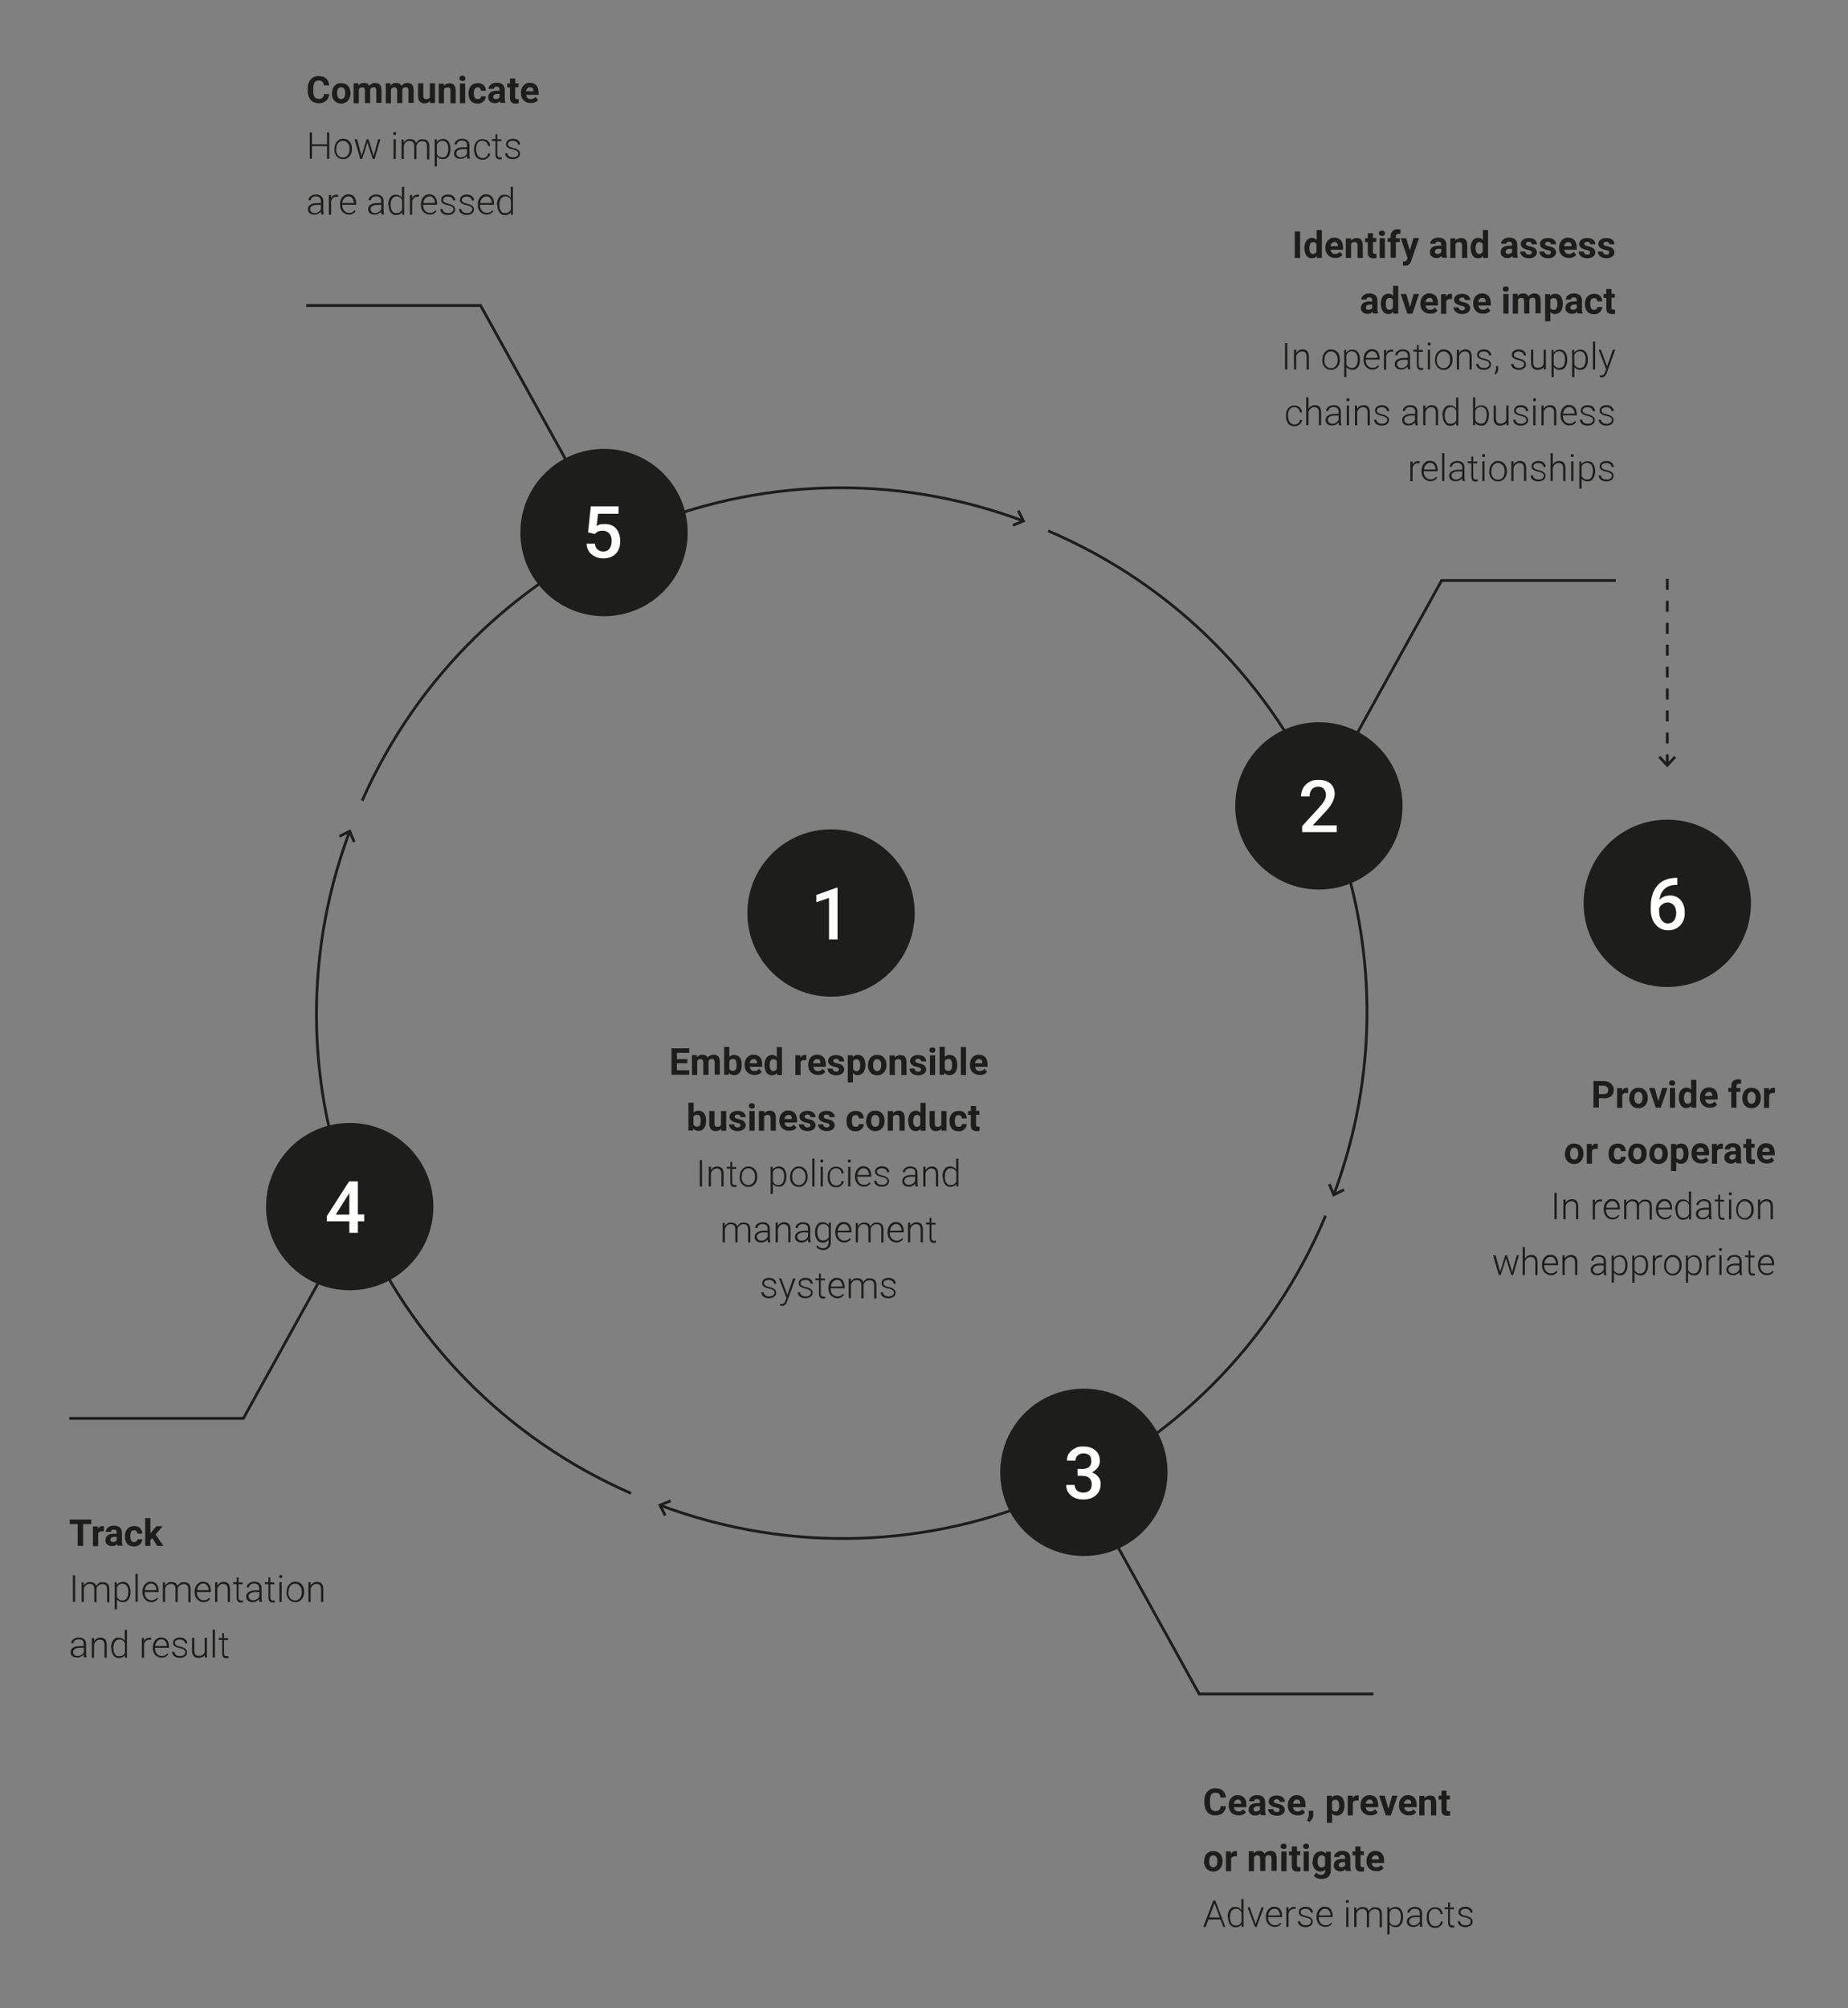 <?xml version="1.0" encoding="UTF-8"?>
<svg xmlns="http://www.w3.org/2000/svg" id="Layer_1" data-name="Layer 1" version="1.1" viewBox="0 0 994 1080">
  <rect x="0" y="0" width="994" height="1080" fill="#808080" stroke="none"/>
  <defs>
    <style>
      .cls-1, .cls-2 {
        fill: none;
        stroke: #1d1d1b;
        stroke-width: 1.5px;
      }

      .cls-3 {
        fill: #1d1d1b;
      }

      .cls-3, .cls-4 {
        stroke-width: 0px;
      }

      .cls-2 {
        stroke-dasharray: 0 0 5.9 5.9;
      }

      .cls-4 {
        fill: #fff;
      }
    </style>
  </defs>
  <path class="cls-1" d="M550.5,280.2c-140.7-52.6-295.8,14.8-355.7,150.4"></path>
  <polyline class="cls-1" points="547.7 274.6 550.5 280.2 544.8 282.5"></polyline>
  <path class="cls-1" d="M717.4,642.6c53-141.8-15.8-298.3-153.6-357.1"></path>
  <polyline class="cls-1" points="722.9 639.8 717.4 642.6 715 636.8"></polyline>
  <path class="cls-1" d="M188.1,447c-52.7,141,15,296.5,151.3,356.1"></path>
  <polyline class="cls-1" points="182.6 449.8 188.1 447 190.5 452.8"></polyline>
  <path class="cls-1" d="M355,809.5c142.5,53.3,299.8-16.5,358-155.7"></path>
  <polyline class="cls-1" points="357.8 815 355 809.5 360.7 807.1"></polyline>
  <polyline class="cls-1" points="701.1 446.6 775.4 312.2 869.1 312.2"></polyline>
  <polyline class="cls-1" points="570.7 776.6 645 911 738.8 911"></polyline>
  <polyline class="cls-1" points="205.2 628.4 130.9 762.8 37.2 762.8"></polyline>
  <polyline class="cls-1" points="332.8 298.7 258.5 164.3 164.7 164.3"></polyline>
  <line class="cls-2" x1="896.8" y1="311.3" x2="896.8" y2="411.6"></line>
  <polyline class="cls-1" points="901 407 896.8 411.6 892.5 407"></polyline>
  <path class="cls-3" d="M324.9,331.4c24.9,0,45-20.1,45-45s-20.1-45-45-45-45,20.1-45,45,20.1,45,45,45"></path>
  <path class="cls-3" d="M447,536c24.9,0,45-20.1,45-45s-20.1-45-45-45-45,20.1-45,45,20.1,45,45,45"></path>
  <path class="cls-3" d="M709.4,478.4c24.9,0,45-20.1,45-45s-20.1-45-45-45-45,20.1-45,45,20.1,45,45,45"></path>
  <path class="cls-3" d="M583,836.8c24.9,0,45-20.1,45-45s-20.1-45-45-45-45,20.1-45,45,20.1,45,45,45"></path>
  <path class="cls-3" d="M896.8,530.8c24.9,0,45-20.1,45-45s-20.1-45-45-45-45,20.1-45,45,20.1,45,45,45"></path>
  <path class="cls-3" d="M188.1,693.9c24.9,0,45-20.1,45-45s-20.1-45-45-45-45,20.1-45,45,20.1,45,45,45"></path>
  <path class="cls-4" d="M320.1,287c.7-.6,1.3-1.1,1.9-1.3.6-.2,1.3-.3,2.1-.3,1.5,0,2.7.5,3.6,1.5.9,1,1.3,2.3,1.3,4s-.4,3.1-1.2,4.2c-.8,1-1.9,1.5-3.3,1.5s-2.3-.4-3.1-1.1c-.8-.7-1.3-1.7-1.4-3.1h-4.5c.1,2.4,1,4.3,2.7,5.7,1.7,1.4,3.8,2.2,6.3,2.2s5.1-.8,6.7-2.5c1.6-1.7,2.4-3.9,2.4-6.7s-.7-5.1-2.2-6.8c-1.5-1.7-3.5-2.5-6.2-2.5s-3.1.4-4.3,1.1l.8-6.6h11v-4h-14.9l-1.5,14,3.7.9Z"></path>
  <polygon class="cls-4" points="450.5 477.4 449.9 477.4 439.1 481.3 439.1 485.2 445.9 482.9 445.9 505.2 450.5 505.2 450.5 477.4"></polygon>
  <path class="cls-4" d="M719,443.9h-12.9l6.8-7.3c1.8-1.9,3.1-3.7,3.8-5.2.8-1.5,1.2-3,1.2-4.4,0-2.4-.8-4.3-2.3-5.6-1.6-1.4-3.7-2-6.4-2s-3.5.4-4.9,1.1c-1.4.8-2.5,1.8-3.3,3.2-.8,1.4-1.2,2.9-1.2,4.6h4.6c0-1.6.4-2.8,1.2-3.8s2-1.4,3.5-1.4,2.3.4,3,1.2c.7.8,1.1,1.9,1.1,3.2s-.3,2-.8,3c-.6,1-1.5,2.2-2.8,3.7l-9.2,10.1v3.2h18.6v-3.7Z"></path>
  <path class="cls-4" d="M579.4,793.7h2.7c1.7,0,3,.4,3.8,1.2.9.8,1.3,1.9,1.3,3.4s-.4,2.6-1.2,3.3c-.8.8-2,1.1-3.4,1.1s-2.5-.4-3.3-1.1c-.8-.8-1.2-1.8-1.2-3h-4.6c0,2.4.9,4.3,2.6,5.7,1.7,1.4,3.9,2.1,6.6,2.1s5-.7,6.7-2.2c1.7-1.5,2.6-3.5,2.6-5.9s-.4-2.9-1.2-4c-.8-1.1-2-1.9-3.5-2.5,1.3-.6,2.3-1.4,3.1-2.5.8-1.1,1.2-2.3,1.2-3.5,0-2.5-.8-4.4-2.4-5.8-1.6-1.4-3.8-2.1-6.5-2.1s-3.2.3-4.5,1c-1.4.7-2.4,1.6-3.2,2.7s-1.1,2.5-1.1,3.9h4.6c0-1.2.4-2.1,1.2-2.8.8-.7,1.8-1.1,3.1-1.1s2.5.4,3.2,1.1c.7.7,1,1.8,1,3.1s-.4,2.4-1.2,3.1c-.8.7-2,1.1-3.4,1.1h-2.8v3.7Z"></path>
  <path class="cls-4" d="M900.4,486.9c.8,1.1,1.2,2.4,1.2,4.1s-.4,3-1.2,4.1c-.8,1-1.9,1.5-3.3,1.5s-2.5-.6-3.4-1.8c-.9-1.2-1.3-2.8-1.3-4.9v-1.4c.4-1,1-1.7,1.9-2.3.8-.6,1.8-.9,2.8-.9s2.4.5,3.2,1.6M901.7,472.1c-4.4,0-7.8,1.4-10.2,4.1-2.4,2.8-3.6,6.6-3.6,11.4v1.6c0,3.3.9,6,2.6,8,1.7,2,4,3.1,6.7,3.1s4.9-.9,6.5-2.6c1.7-1.7,2.5-4,2.5-6.8s-.7-5-2.1-6.7c-1.4-1.7-3.3-2.6-5.8-2.6s-4.2.8-5.7,2.3c.3-2.5,1.2-4.5,2.8-5.9,1.5-1.4,3.6-2.1,6.2-2.1h.6v-3.8h-.5Z"></path>
  <path class="cls-4" d="M187.6,642.2l.3-.6v11.6h-7.3l6.9-11ZM192.6,635.3h-4.8l-12,18.7v2.8h12.1v6.2h4.6v-6.2h3.4v-3.7h-3.4v-17.8Z"></path>
  <path class="cls-3" d="M866.1,257.4c-.5.4-1.2.5-2,.5s-1.6-.2-2.1-.6c-.5-.4-.8-.9-.9-1.6h-1.2c0,.9.4,1.7,1.1,2.3.8.6,1.8.9,3,.9s2.1-.3,2.8-.8c.7-.5,1.1-1.2,1.1-2.1s-.1-1-.4-1.4c-.2-.4-.6-.7-1.1-1-.5-.3-1.3-.5-2.3-.8-1-.2-1.7-.5-2.1-.8-.4-.3-.6-.7-.6-1.2s.2-1,.7-1.3c.5-.3,1.1-.5,1.9-.5s1.4.2,2,.6c.5.4.8.9.8,1.5h1.2c0-.9-.4-1.7-1.1-2.3s-1.7-.9-2.8-.9-2,.3-2.7.8c-.7.5-1,1.2-1,2.1s.1,1,.4,1.3c.3.4.6.7,1.2.9.5.3,1.2.5,2.2.7.9.2,1.6.5,2.1.8.5.4.7.8.7,1.4s-.3,1-.8,1.4M856,256.7c-.5.8-1.3,1.2-2.3,1.2s-1.3-.2-1.8-.5c-.5-.3-.9-.8-1.2-1.4v-5.1c.3-.7.7-1.2,1.2-1.5.5-.3,1.1-.5,1.8-.5s1.8.4,2.3,1.2c.6.8.8,1.8.8,3.2s-.3,2.6-.8,3.4M858,253.4c0-1.7-.4-3-1.1-4-.7-1-1.7-1.4-3-1.4s-2.5.6-3.3,1.7v-1.5h-1.1v14.6h1.2v-5.4c.8,1,1.9,1.5,3.3,1.5s2.2-.5,2.9-1.5c.7-1,1.1-2.3,1.1-3.9v-.2ZM845.1,245.6c.1.1.3.2.6.2s.4,0,.6-.2c.1-.1.2-.3.2-.6s0-.4-.2-.6c-.1-.2-.3-.2-.6-.2s-.4,0-.6.2c-.1.2-.2.3-.2.6s0,.4.2.6M846.3,248.1h-1.2v10.6h1.2v-10.6ZM835.2,243.7h-1.2v15h1.2v-7.2c.3-.8.7-1.4,1.2-1.8.6-.5,1.2-.7,1.9-.7s1.5.2,1.9.7.6,1.2.6,2.1v6.9h1.2v-6.9c0-1.3-.3-2.2-.8-2.9-.6-.6-1.4-1-2.5-1s-1.4.2-2,.5c-.6.3-1.1.8-1.5,1.5v-6.2ZM829.5,257.4c-.5.4-1.2.5-2,.5s-1.6-.2-2.1-.6c-.5-.4-.8-.9-.9-1.6h-1.2c0,.9.4,1.7,1.1,2.3.8.6,1.8.9,3,.9s2.1-.3,2.8-.8c.7-.5,1.1-1.2,1.1-2.1s-.1-1-.4-1.4c-.2-.4-.6-.7-1.1-1-.5-.3-1.3-.5-2.3-.8-1-.2-1.7-.5-2.1-.8-.4-.3-.6-.7-.6-1.2s.2-1,.7-1.3c.5-.3,1.1-.5,1.9-.5s1.4.2,2,.6c.5.4.8.9.8,1.5h1.2c0-.9-.4-1.7-1.1-2.3s-1.7-.9-2.8-.9-2,.3-2.7.8c-.7.5-1,1.2-1,2.1s.1,1,.4,1.3c.3.4.6.7,1.2.9.5.3,1.2.5,2.2.7.9.2,1.6.5,2.1.8.5.4.7.8.7,1.4s-.3,1-.8,1.4M812.9,248.1v10.6h1.2v-7.2c.3-.8.7-1.4,1.2-1.8.6-.5,1.2-.7,1.9-.7s1.5.2,1.9.7c.4.5.6,1.2.6,2.1v6.9h1.2v-6.9c0-1.3-.3-2.2-.8-2.9-.6-.6-1.4-1-2.5-1s-1.4.2-2,.5c-.6.3-1.1.8-1.5,1.5v-1.8h-1.2ZM802.2,253.4c0-1.3.3-2.4,1-3.2.7-.8,1.5-1.2,2.5-1.2s1.3.2,1.9.6c.5.4,1,.9,1.3,1.6.3.7.4,1.4.4,2.2v.2c0,1.3-.3,2.4-1,3.2-.7.8-1.5,1.2-2.6,1.2s-1.9-.4-2.6-1.2c-.7-.8-1-1.8-1-3.1v-.2ZM801,253.5c0,1.6.4,2.9,1.3,3.9.9,1,2,1.5,3.4,1.5s1.7-.2,2.5-.7c.7-.4,1.3-1.1,1.7-1.9.4-.8.6-1.7.6-2.8v-.2c0-1.6-.4-2.9-1.3-3.9-.9-1-2-1.5-3.4-1.5s-1.7.2-2.4.7c-.7.5-1.3,1.1-1.7,1.9-.4.8-.6,1.7-.6,2.7v.2ZM797.4,245.6c.1.1.3.2.6.2s.4,0,.6-.2c.1-.1.2-.3.2-.6s0-.4-.2-.6c-.1-.2-.3-.2-.6-.2s-.4,0-.6.2c-.1.2-.2.3-.2.6s0,.4.2.6M798.5,248.1h-1.2v10.6h1.2v-10.6ZM791.4,245.4v2.7h-1.9v1h1.9v7.1c0,.9.2,1.6.5,2.1.4.5.9.7,1.7.7s.9,0,1.2-.2v-.9c-.5,0-.8,0-1,0-.5,0-.8-.1-1.1-.4-.2-.3-.3-.7-.3-1.3v-7h2.2v-1h-2.2v-2.7h-1.2ZM781.4,257.3c-.4-.4-.7-.9-.7-1.5s.3-1.3,1-1.7c.7-.4,1.6-.6,2.7-.6h2.1v2.3c-.3.6-.7,1.1-1.3,1.5-.6.4-1.3.6-2.1.6s-1.3-.2-1.7-.6M788,258.7h0c-.2-.6-.3-1.4-.3-2.4v-5c0-1.1-.4-1.9-1-2.5s-1.6-.9-2.8-.9-2.1.3-2.9.9-1.2,1.3-1.2,2.2h1.2c0-.6.3-1.1.8-1.5.5-.4,1.2-.6,2-.6s1.6.2,2,.7c.5.4.7,1,.7,1.8v1.2h-2.1c-1.5,0-2.7.3-3.6.9-.9.6-1.3,1.4-1.3,2.4s.3,1.6.9,2.1c.6.6,1.5.8,2.5.8s1.4-.1,2-.4c.6-.3,1.2-.7,1.6-1.2,0,.7.1,1.1.2,1.5h1.2ZM776.9,243.7h-1.2v15h1.2v-15ZM771.3,249.9c.5.6.8,1.5.9,2.5h0c0,.1-6.3.1-6.3.1.1-1.1.5-2,1.1-2.6.6-.6,1.3-1,2.2-1s1.6.3,2.1,1M773.1,257l-.7-.6c-.4.5-.8.9-1.3,1.1-.5.2-1,.3-1.7.3-1,0-1.9-.4-2.6-1.2-.7-.8-1-1.8-1-3v-.2h7.5v-.7c0-1.5-.4-2.7-1.1-3.6-.8-.9-1.8-1.3-3.1-1.3s-1.6.2-2.3.7c-.7.5-1.3,1.1-1.6,1.9-.4.8-.6,1.7-.6,2.7v.4c0,1,.2,1.9.6,2.7.4.8,1,1.4,1.7,1.9.7.4,1.5.7,2.4.7,1.6,0,2.9-.6,3.7-1.9M763.6,248.1c-.2,0-.4-.1-.8-.1-1.4,0-2.4.6-3,1.9v-1.7h-1.2v10.6h1.2v-7.3c.2-.8.6-1.4,1.1-1.8.5-.4,1.1-.6,1.9-.6s.5,0,.8,0v-1.1Z"></path>
  <path class="cls-3" d="M866.1,227.4c-.5.4-1.2.5-2,.5s-1.6-.2-2.1-.6c-.5-.4-.8-.9-.9-1.6h-1.2c0,.9.4,1.7,1.1,2.3.8.6,1.8.9,3,.9s2.1-.3,2.8-.8c.7-.5,1.1-1.2,1.1-2.1s-.1-1-.4-1.4c-.2-.4-.6-.7-1.1-1-.5-.3-1.3-.5-2.3-.8-1-.2-1.7-.5-2.1-.8-.4-.3-.6-.7-.6-1.2s.2-1,.7-1.3c.5-.3,1.1-.5,1.9-.5s1.4.2,2,.6c.5.4.8.9.8,1.5h1.2c0-.9-.4-1.7-1.1-2.3-.7-.6-1.7-.9-2.8-.9s-2,.3-2.7.8c-.7.5-1,1.2-1,2.1s.1,1,.4,1.3c.3.4.6.7,1.2.9.5.3,1.2.5,2.2.7.9.2,1.6.5,2.1.8.5.4.7.8.7,1.4s-.3,1-.8,1.4M856,227.4c-.5.4-1.2.5-2,.5s-1.6-.2-2.1-.6c-.5-.4-.8-.9-.9-1.6h-1.2c0,.9.4,1.7,1.1,2.3.8.6,1.8.9,3,.9s2.1-.3,2.8-.8c.7-.5,1.1-1.2,1.1-2.1s-.1-1-.4-1.4c-.2-.4-.6-.7-1.1-1-.5-.3-1.3-.5-2.3-.8-1-.2-1.7-.5-2.1-.8-.4-.3-.6-.7-.6-1.2s.2-1,.7-1.3c.5-.3,1.1-.5,1.9-.5s1.4.2,2,.6c.5.4.8.9.8,1.5h1.2c0-.9-.4-1.7-1.1-2.3-.7-.6-1.7-.9-2.8-.9s-2,.3-2.7.8c-.7.5-1,1.2-1,2.1s.1,1,.4,1.3c.3.4.6.7,1.2.9.5.3,1.2.5,2.2.7.9.2,1.6.5,2.1.8.5.4.7.8.7,1.4s-.3,1-.8,1.4M846.1,219.9c.5.6.8,1.5.9,2.5h0c0,.1-6.3.1-6.3.1.1-1.1.5-2,1.1-2.6.6-.6,1.3-1,2.2-1s1.6.3,2.1,1M847.9,227l-.7-.6c-.4.5-.8.9-1.3,1.1-.5.2-1,.3-1.7.3-1,0-1.9-.4-2.6-1.2-.7-.8-1-1.8-1-3v-.2h7.5v-.7c0-1.5-.4-2.7-1.1-3.6-.8-.9-1.8-1.3-3.1-1.3s-1.6.2-2.3.7c-.7.5-1.3,1.1-1.6,1.9-.4.8-.6,1.7-.6,2.7v.4c0,1,.2,1.9.6,2.7.4.8,1,1.4,1.7,1.9.7.4,1.5.7,2.4.7,1.6,0,2.9-.6,3.7-1.9M829.1,218.1v10.6h1.2v-7.2c.3-.8.7-1.4,1.2-1.8.6-.5,1.2-.7,1.9-.7s1.5.2,1.9.7c.4.5.6,1.2.6,2.1v6.9h1.2v-6.9c0-1.3-.3-2.2-.8-2.9-.6-.6-1.4-1-2.5-1s-1.4.2-2,.5c-.6.3-1.1.8-1.5,1.5v-1.8h-1.2ZM824.8,215.6c.1.1.3.2.6.2s.4,0,.6-.2c.1-.1.2-.3.2-.6s0-.4-.2-.6c-.1-.2-.3-.2-.6-.2s-.4,0-.6.2c-.1.2-.2.3-.2.6s0,.4.2.6M825.9,218.1h-1.2v10.6h1.2v-10.6ZM820.1,227.4c-.5.4-1.2.5-2,.5s-1.6-.2-2.1-.6c-.5-.4-.8-.9-.9-1.6h-1.2c0,.9.4,1.7,1.1,2.3.8.6,1.8.9,3,.9s2.1-.3,2.8-.8c.7-.5,1.1-1.2,1.1-2.1s-.1-1-.4-1.4c-.2-.4-.6-.7-1.1-1-.5-.3-1.3-.5-2.3-.8-1-.2-1.7-.5-2.1-.8-.4-.3-.6-.7-.6-1.2s.2-1,.7-1.3c.5-.3,1.1-.5,1.9-.5s1.4.2,2,.6c.5.4.8.9.8,1.5h1.2c0-.9-.4-1.7-1.1-2.3-.7-.6-1.7-.9-2.8-.9s-2,.3-2.7.8c-.7.5-1,1.2-1,2.1s.1,1,.4,1.3c.3.4.6.7,1.2.9.5.3,1.2.5,2.2.7.9.2,1.6.5,2.1.8.5.4.7.8.7,1.4s-.3,1-.8,1.4M810.3,228.7h1.1v-10.6h-1.2v7.6c-.4,1.4-1.5,2.1-3.2,2.1s-2.4-1-2.4-3v-6.7h-1.2v6.9c0,1.3.3,2.3.9,2.9.6.7,1.4,1,2.6,1s2.7-.5,3.4-1.5v1.3ZM798.9,226.7c-.5.8-1.3,1.1-2.3,1.1-1.5,0-2.5-.7-3.1-2v-4.8c.3-.7.7-1.2,1.2-1.6.5-.4,1.2-.6,1.9-.6s1.7.4,2.3,1.1c.5.8.8,1.8.8,3.2s-.3,2.7-.8,3.4M800.9,223.4c0-1.7-.4-3-1.1-4-.7-1-1.7-1.4-3-1.4s-2.6.6-3.3,1.7v-6h-1.2v15h1.1v-1.4c.8,1.1,1.9,1.6,3.4,1.6s2.2-.5,2.9-1.5c.7-1,1.1-2.3,1.1-3.9v-.2ZM778,220.1c.5-.8,1.3-1.2,2.3-1.2,1.4,0,2.4.7,3,2.1v5c-.6,1.3-1.6,1.9-3.1,1.9s-1.7-.4-2.3-1.2c-.5-.8-.8-1.8-.8-3.2s.3-2.6.8-3.4M776,223.5c0,1.7.4,3,1.1,4,.7,1,1.7,1.5,2.9,1.5s2.6-.5,3.3-1.6v1.4h1.1v-15h-1.2v5.9c-.7-1.1-1.8-1.7-3.3-1.7s-2.3.5-3,1.5c-.7,1-1.1,2.3-1.1,3.9h0ZM765.5,218.1v10.6h1.2v-7.2c.3-.8.7-1.4,1.2-1.8.6-.5,1.2-.7,1.9-.7s1.5.2,1.9.7c.4.5.6,1.2.6,2.1v6.9h1.2v-6.9c0-1.3-.3-2.2-.8-2.9-.6-.6-1.4-1-2.5-1s-1.4.2-2,.5c-.6.3-1.1.8-1.5,1.5v-1.8h-1.2ZM756,227.3c-.4-.4-.7-.9-.7-1.5s.3-1.3,1-1.7c.7-.4,1.6-.6,2.7-.6h2.1v2.3c-.3.6-.7,1.1-1.3,1.5-.6.4-1.3.6-2.1.6s-1.3-.2-1.7-.6M762.7,228.7h0c-.2-.6-.3-1.4-.3-2.4v-5c0-1.1-.4-1.9-1-2.5-.7-.6-1.6-.9-2.8-.9s-2.1.3-2.9.9c-.8.6-1.2,1.3-1.2,2.2h1.2c0-.6.3-1.1.8-1.5.5-.4,1.2-.6,2-.6s1.6.2,2,.7c.5.4.7,1,.7,1.8v1.2h-2.1c-1.5,0-2.7.3-3.6.9-.9.6-1.3,1.4-1.3,2.4s.3,1.6.9,2.1c.6.6,1.5.8,2.5.8s1.4-.1,2-.4c.6-.3,1.2-.7,1.6-1.2,0,.7.1,1.1.2,1.5h1.2ZM745.3,227.4c-.5.4-1.2.5-2,.5s-1.6-.2-2.1-.6c-.5-.4-.8-.9-.9-1.6h-1.2c0,.9.4,1.7,1.1,2.3.8.6,1.8.9,3,.9s2.1-.3,2.8-.8c.7-.5,1.1-1.2,1.1-2.1s-.1-1-.4-1.4c-.2-.4-.6-.7-1.1-1-.5-.3-1.3-.5-2.3-.8-1-.2-1.7-.5-2.1-.8-.4-.3-.6-.7-.6-1.2s.2-1,.7-1.3c.5-.3,1.1-.5,1.9-.5s1.4.2,2,.6c.5.4.8.9.8,1.5h1.2c0-.9-.4-1.7-1.1-2.3-.7-.6-1.7-.9-2.8-.9s-2,.3-2.7.8c-.7.5-1,1.2-1,2.1s.1,1,.4,1.3c.2.4.6.7,1.2.9.5.3,1.2.5,2.2.7.9.2,1.6.5,2.1.8.5.4.7.8.7,1.4s-.3,1-.8,1.4M728.8,218.1v10.6h1.2v-7.2c.3-.8.7-1.4,1.2-1.8.6-.5,1.2-.7,1.9-.7s1.5.2,1.9.7c.4.5.6,1.2.6,2.1v6.9h1.2v-6.9c0-1.3-.3-2.2-.8-2.9s-1.4-1-2.5-1-1.4.2-2,.5c-.6.3-1.1.8-1.5,1.5v-1.8h-1.2ZM724.4,215.6c.1.1.3.2.6.2s.4,0,.6-.2c.1-.1.2-.3.2-.6s0-.4-.2-.6c-.1-.2-.3-.2-.6-.2s-.4,0-.6.2c-.1.2-.2.3-.2.6s0,.4.2.6M725.6,218.1h-1.2v10.6h1.2v-10.6ZM714.9,227.3c-.4-.4-.7-.9-.7-1.5s.3-1.3,1-1.7c.7-.4,1.6-.6,2.7-.6h2.1v2.3c-.3.6-.7,1.1-1.3,1.5-.6.4-1.3.6-2.1.6s-1.3-.2-1.7-.6M721.5,228.7h0c-.2-.6-.3-1.4-.3-2.4v-5c0-1.1-.4-1.9-1-2.5-.7-.6-1.6-.9-2.8-.9s-2.1.3-2.9.9-1.2,1.3-1.2,2.2h1.2c0-.6.3-1.1.8-1.5.5-.4,1.2-.6,2-.6s1.6.2,2,.7c.5.4.7,1,.7,1.8v1.2h-2.1c-1.5,0-2.7.3-3.6.9-.9.6-1.3,1.4-1.3,2.4s.3,1.6.9,2.1c.6.6,1.5.8,2.5.8s1.4-.1,2-.4c.6-.3,1.2-.7,1.6-1.2,0,.7.1,1.1.2,1.5h1.2ZM703.8,213.7h-1.2v15h1.2v-7.2c.3-.8.7-1.4,1.2-1.8.6-.5,1.2-.7,1.9-.7s1.5.2,1.9.7c.4.5.6,1.2.6,2.1v6.9h1.2v-6.9c0-1.3-.3-2.2-.8-2.9s-1.4-1-2.5-1-1.4.2-2,.5c-.6.3-1.1.8-1.5,1.5v-6.2ZM693.7,226.8c-.6-.8-.9-1.8-.9-3.2v-.3c0-1.4.3-2.4.9-3.2.6-.8,1.4-1.1,2.5-1.1s1.5.3,2.1.8c.5.5.8,1.2.9,2h1.1c0-1.1-.5-2-1.2-2.7s-1.7-1-2.9-1-1.7.2-2.4.7c-.7.4-1.2,1.1-1.6,1.9-.4.8-.5,1.7-.5,2.8v.4c0,1.6.4,2.9,1.2,3.9.8,1,1.9,1.4,3.3,1.4s1.4-.1,2-.4c.6-.3,1.1-.7,1.5-1.2.4-.5.6-1.1.6-1.8h-1.1c0,.7-.3,1.3-.9,1.8-.6.5-1.2.7-2,.7s-1.9-.4-2.5-1.1"></path>
  <path class="cls-3" d="M861.2,188.1h-1.3l4,10.5-.5,1.4c-.2.7-.5,1.2-.9,1.5-.4.3-.8.4-1.4.4h-.6c0,0,0,.9,0,.9.3,0,.6.1.9.1,1.2,0,2.1-.6,2.7-1.9l.2-.5,4.5-12.4h-1.3l-3.1,8.9-3.3-8.9ZM858,183.7h-1.2v15h1.2v-15ZM852.1,196.7c-.5.8-1.3,1.2-2.3,1.2s-1.3-.2-1.8-.5c-.5-.3-.9-.8-1.2-1.4v-5.1c.3-.7.7-1.2,1.2-1.5.5-.3,1.1-.5,1.8-.5s1.8.4,2.3,1.2c.6.8.8,1.8.8,3.2s-.3,2.6-.8,3.4M854.1,193.4c0-1.7-.4-3-1.1-4-.7-1-1.7-1.4-3-1.4s-2.5.6-3.3,1.7v-1.5h-1.1v14.6h1.2v-5.4c.8,1,1.9,1.5,3.3,1.5s2.2-.5,2.9-1.4c.7-1,1.1-2.3,1.1-3.9v-.2ZM841,196.7c-.5.8-1.3,1.2-2.3,1.2s-1.3-.2-1.8-.5c-.5-.3-.9-.8-1.2-1.4v-5.1c.3-.7.7-1.2,1.2-1.5.5-.3,1.1-.5,1.8-.5s1.8.4,2.3,1.2c.6.8.8,1.8.8,3.2s-.3,2.6-.8,3.4M843,193.4c0-1.7-.4-3-1.1-4-.7-1-1.7-1.4-3-1.4s-2.5.6-3.3,1.7v-1.5h-1.1v14.6h1.2v-5.4c.8,1,1.9,1.5,3.3,1.5s2.2-.5,2.9-1.4c.7-1,1.1-2.3,1.1-3.9v-.2ZM830.4,198.7h1.1v-10.6h-1.2v7.6c-.4,1.4-1.5,2.1-3.2,2.1s-2.4-1-2.4-3v-6.7h-1.2v6.9c0,1.3.3,2.3.9,2.9.6.7,1.4,1,2.6,1s2.7-.5,3.4-1.5v1.3ZM819,197.4c-.5.4-1.2.5-2,.5s-1.6-.2-2.1-.6c-.5-.4-.8-.9-.9-1.6h-1.2c0,.9.4,1.7,1.1,2.3.8.6,1.8.9,3,.9s2.1-.3,2.8-.8c.7-.5,1.1-1.2,1.1-2.1s-.1-1-.4-1.4c-.2-.4-.6-.7-1.1-1-.5-.3-1.3-.5-2.3-.8-1-.2-1.7-.5-2.1-.8-.4-.3-.6-.7-.6-1.2s.2-1,.7-1.3c.5-.3,1.1-.5,1.8-.5s1.4.2,2,.6c.5.4.8.9.8,1.5h1.2c0-.9-.4-1.7-1.1-2.3-.7-.6-1.7-.9-2.8-.9s-2,.3-2.7.8c-.7.5-1,1.2-1,2.1s.1,1,.4,1.3c.3.4.6.7,1.2.9.5.3,1.2.5,2.2.7.9.2,1.6.5,2.1.8.5.4.7.8.7,1.4s-.3,1-.8,1.4M805.8,198.1v-1.2h-1.1v1.5c0,.9-.3,1.7-.9,2.5l.7.5c.9-.8,1.4-1.9,1.4-3.3M800.2,197.4c-.5.4-1.2.5-2,.5s-1.6-.2-2.1-.6c-.5-.4-.8-.9-.9-1.6h-1.2c0,.9.4,1.7,1.1,2.3.8.6,1.8.9,3,.9s2.1-.3,2.8-.8c.7-.5,1.1-1.2,1.1-2.1s-.1-1-.4-1.4c-.2-.4-.6-.7-1.1-1-.5-.3-1.3-.5-2.3-.8-1-.2-1.7-.5-2.1-.8-.4-.3-.6-.7-.6-1.2s.2-1,.7-1.3c.5-.3,1.1-.5,1.9-.5s1.4.2,2,.6c.5.4.8.9.8,1.5h1.2c0-.9-.4-1.7-1.1-2.3-.7-.6-1.7-.9-2.8-.9s-2,.3-2.7.8c-.7.5-1,1.2-1,2.1s.1,1,.4,1.3c.3.4.6.7,1.2.9.5.3,1.2.5,2.2.7.9.2,1.6.5,2.1.8.5.4.7.8.7,1.4s-.3,1-.8,1.4M783.6,188.1v10.6h1.2v-7.2c.3-.8.7-1.4,1.2-1.8.6-.5,1.2-.7,1.9-.7s1.5.2,1.9.7c.4.5.6,1.2.6,2.1v6.9h1.2v-6.9c0-1.3-.3-2.2-.8-2.9-.6-.6-1.4-1-2.5-1s-1.4.2-2,.5c-.6.3-1.1.8-1.5,1.5v-1.8h-1.2ZM772.9,193.4c0-1.3.3-2.4,1-3.2.7-.8,1.5-1.2,2.5-1.2s1.3.2,1.9.6c.5.4,1,.9,1.3,1.6.3.7.4,1.4.4,2.2v.2c0,1.3-.3,2.4-1,3.2-.7.8-1.5,1.2-2.6,1.2s-1.9-.4-2.6-1.2c-.7-.8-1-1.8-1-3.1v-.2ZM771.8,193.5c0,1.6.4,2.9,1.3,3.9.9,1,2,1.5,3.4,1.5s1.7-.2,2.5-.7c.7-.4,1.3-1.1,1.7-1.9.4-.8.6-1.7.6-2.8v-.2c0-1.6-.4-2.9-1.3-3.9-.9-1-2-1.5-3.4-1.5s-1.7.2-2.4.7c-.7.5-1.3,1.1-1.7,1.9-.4.8-.6,1.7-.6,2.7v.2ZM768.1,185.6c.1.1.3.2.6.2s.4,0,.6-.2c.1-.1.2-.3.2-.6s0-.4-.2-.6c-.1-.2-.3-.2-.6-.2s-.4,0-.6.2c-.1.2-.2.3-.2.6s0,.4.2.6M769.2,188.1h-1.2v10.6h1.2v-10.6ZM762.1,185.4v2.7h-1.9v1h1.9v7.1c0,.9.2,1.6.5,2.1.4.5.9.7,1.7.7s.9,0,1.2-.2v-.9c-.5,0-.8,0-1,0-.5,0-.8-.1-1.1-.4-.2-.3-.3-.7-.3-1.3v-7h2.2v-1h-2.2v-2.7h-1.2ZM752.1,197.3c-.4-.4-.7-.9-.7-1.5s.3-1.3,1-1.7c.7-.4,1.6-.6,2.7-.6h2.1v2.3c-.3.6-.7,1.1-1.3,1.5-.6.4-1.3.6-2.1.6s-1.3-.2-1.7-.6M758.7,198.7h0c-.2-.6-.3-1.4-.3-2.4v-5c0-1.1-.4-1.9-1-2.5-.7-.6-1.6-.9-2.8-.9s-2.1.3-2.9.9c-.8.6-1.2,1.3-1.2,2.2h1.2c0-.6.3-1.1.8-1.5.5-.4,1.2-.6,2-.6s1.6.2,2,.6c.5.4.7,1,.7,1.8v1.2h-2.1c-1.5,0-2.7.3-3.6.9s-1.3,1.4-1.3,2.4.3,1.6.9,2.1c.6.6,1.5.8,2.5.8s1.4-.1,2-.4c.6-.3,1.2-.7,1.6-1.2,0,.7.1,1.1.2,1.5h1.2ZM749.4,188.1c-.2,0-.4-.1-.8-.1-1.4,0-2.4.6-3,1.9v-1.7h-1.2v10.6h1.2v-7.3c.2-.8.6-1.4,1.1-1.8.5-.4,1.1-.6,1.9-.6s.5,0,.8,0v-1.1ZM740.1,189.9c.5.6.8,1.5.9,2.5h0c0,.1-6.3.1-6.3.1.1-1.1.5-2,1.1-2.6.6-.6,1.3-1,2.2-1s1.6.3,2.1,1M741.9,197l-.7-.6c-.4.5-.8.9-1.3,1.1-.5.2-1,.3-1.7.3-1,0-1.9-.4-2.6-1.2-.7-.8-1-1.8-1-3v-.2h7.5v-.7c0-1.5-.4-2.7-1.1-3.6-.8-.9-1.8-1.3-3.1-1.3s-1.6.2-2.3.7c-.7.5-1.3,1.1-1.6,1.9-.4.8-.6,1.7-.6,2.7v.4c0,1,.2,1.9.6,2.7.4.8,1,1.4,1.7,1.9.7.4,1.5.7,2.4.7,1.6,0,2.9-.6,3.7-1.9M729.5,196.7c-.5.8-1.3,1.2-2.3,1.2s-1.3-.2-1.8-.5c-.5-.3-.9-.8-1.2-1.4v-5.1c.3-.7.7-1.2,1.2-1.5.5-.3,1.1-.5,1.8-.5s1.8.4,2.3,1.2c.6.8.8,1.8.8,3.2s-.3,2.6-.8,3.4M731.5,193.4c0-1.7-.4-3-1.1-4-.7-1-1.7-1.4-3-1.4s-2.5.6-3.3,1.7v-1.5h-1.1v14.6h1.2v-5.4c.8,1,1.9,1.5,3.3,1.5s2.2-.5,2.9-1.4c.7-1,1.1-2.3,1.1-3.9v-.2ZM712.4,193.4c0-1.3.3-2.4,1-3.2.7-.8,1.5-1.2,2.5-1.2s1.3.2,1.9.6c.5.4,1,.9,1.3,1.6.3.7.4,1.4.4,2.2v.2c0,1.3-.3,2.4-1,3.2-.7.8-1.5,1.2-2.6,1.2s-1.9-.4-2.6-1.2c-.7-.8-1-1.8-1-3.1v-.2ZM711.2,193.5c0,1.6.4,2.9,1.3,3.9.9,1,2,1.5,3.4,1.5s1.7-.2,2.5-.7c.7-.4,1.3-1.1,1.7-1.9.4-.8.6-1.7.6-2.8v-.2c0-1.6-.4-2.9-1.3-3.9-.9-1-2-1.5-3.4-1.5s-1.7.2-2.4.7c-.7.5-1.3,1.1-1.7,1.9-.4.8-.6,1.7-.6,2.7v.2ZM696,188.1v10.6h1.2v-7.2c.3-.8.7-1.4,1.2-1.8.6-.5,1.2-.7,1.9-.7s1.5.2,1.9.7c.4.5.6,1.2.6,2.1v6.9h1.2v-6.9c0-1.3-.3-2.2-.8-2.9-.6-.6-1.4-1-2.5-1s-1.4.2-2,.5c-.6.3-1.1.8-1.5,1.5v-1.8h-1.2ZM692.4,184.5h-1.2v14.2h1.2v-14.2Z"></path>
  <path class="cls-3" d="M864,155.5v2.6h-1.5v2.1h1.5v5.7c0,2,1,3,3,3s1.2,0,1.7-.3v-2.1c-.2,0-.5,0-.8,0s-.7,0-.9-.3c-.2-.2-.2-.4-.2-.8v-5.3h1.8v-2.1h-1.8v-2.6h-2.8ZM855.9,165.9c-.3-.5-.5-1.3-.5-2.3v-.3c0-1.1.2-1.9.5-2.3.3-.5.8-.7,1.5-.7s1,.2,1.3.5c.3.3.5.8.5,1.3h2.6c0-1.2-.4-2.3-1.2-3-.8-.8-1.9-1.1-3.2-1.1s-2.7.5-3.6,1.5c-.9,1-1.3,2.3-1.3,3.9v.2c0,1.7.4,3,1.3,4,.9,1,2.1,1.4,3.6,1.4s1.5-.2,2.2-.5c.7-.3,1.2-.8,1.6-1.4.4-.6.6-1.3.6-2h-2.6c0,.5-.2.9-.5,1.1-.3.3-.7.4-1.3.4s-1.2-.2-1.5-.7M845.1,166.4c-.2-.2-.4-.5-.4-.9v-.2c.1-1,.9-1.5,2.3-1.5h1.1v1.8c-.2.3-.4.6-.8.7-.4.2-.7.3-1.2.3s-.8-.1-1-.3M851.3,168.7v-.2c-.3-.5-.4-1.3-.4-2.3v-4.6c0-1.2-.4-2.1-1.1-2.8-.8-.7-1.8-1-3.1-1s-1.6.1-2.3.4c-.7.3-1.2.7-1.6,1.2-.4.5-.6,1.1-.6,1.7h2.8c0-.4.1-.7.4-.9.3-.2.6-.3,1.1-.3s.9.1,1.2.4c.3.3.4.7.4,1.2v.6h-1.3c-1.6,0-2.8.3-3.6.9-.8.6-1.2,1.5-1.2,2.6s.3,1.7,1,2.3c.7.6,1.5.9,2.6.9s2-.4,2.7-1.1c0,.4.2.7.3.9h2.9ZM835.7,166.6c-.9,0-1.5-.3-1.8-1v-4.3c.3-.7.9-1,1.8-1s1.2.3,1.5.8.5,1.3.5,2.3c0,2.2-.7,3.3-2,3.3M840.6,163.4c0-1.7-.4-3-1.1-4-.7-1-1.7-1.4-3-1.4s-2,.4-2.7,1.2v-1h-2.7v14.6h2.8v-5c.7.7,1.5,1.1,2.6,1.1s2.3-.5,3-1.5c.7-1,1.1-2.3,1.1-3.9h0ZM813.7,158.1v10.6h2.8v-7.5c.4-.7.9-1,1.7-1s1,.1,1.2.4c.2.3.4.7.4,1.3v6.7h2.8v-7.3c.3-.8.9-1.2,1.7-1.2s1,.1,1.2.4c.2.3.4.7.4,1.3v6.7h2.8v-6.7c0-1.3-.3-2.3-.8-3-.6-.7-1.4-1-2.6-1s-2.4.5-3.2,1.6c-.5-1.1-1.4-1.6-2.8-1.6s-2.3.5-3,1.4v-1.2h-2.7ZM808.9,156.5c.3.3.7.4,1.1.4s.9-.1,1.1-.4c.3-.3.4-.6.4-1.1s-.1-.8-.4-1c-.3-.3-.7-.4-1.2-.4s-.9.1-1.2.4c-.3.3-.4.6-.4,1s.1.8.4,1.1M811.4,158.1h-2.8v10.6h2.8v-10.6ZM798.6,160.7c.3.3.5.8.5,1.5v.2h-3.9c0-.7.3-1.2.7-1.6.3-.4.8-.6,1.4-.6s1.1.2,1.4.5M799.9,168.4c.7-.3,1.3-.8,1.7-1.4l-1.4-1.6c-.6.8-1.5,1.2-2.5,1.2s-1.3-.2-1.7-.6c-.5-.4-.7-1-.8-1.7h6.7v-1.2c0-1.7-.4-3-1.2-3.9-.8-.9-2-1.4-3.4-1.4s-1.8.2-2.6.7c-.8.5-1.3,1.1-1.7,1.9-.4.8-.6,1.8-.6,2.8v.3c0,1.6.5,2.8,1.5,3.8,1,1,2.2,1.4,3.8,1.4s1.7-.2,2.4-.5M787.7,166.6c-.3.2-.7.3-1.2.3s-1-.1-1.4-.4c-.3-.3-.5-.7-.6-1.2h-2.7c0,.6.2,1.2.6,1.8.4.5.9,1,1.6,1.3.7.3,1.5.5,2.4.5,1.3,0,2.4-.3,3.2-.9.8-.6,1.2-1.4,1.2-2.3s-.7-2.3-2.2-2.8c-.5-.2-1.1-.3-1.8-.5-.7-.1-1.2-.3-1.5-.5-.3-.2-.4-.4-.4-.8s.1-.6.4-.8c.3-.2.6-.3,1.1-.3s1,.1,1.2.4c.3.3.4.6.4,1h2.8c0-1-.4-1.8-1.2-2.5-.8-.6-1.9-.9-3.2-.9s-2.3.3-3.1.9c-.8.6-1.2,1.4-1.2,2.3,0,1.6,1.3,2.7,3.8,3.2.8.2,1.3.3,1.6.5.3.2.5.5.5.8s-.1.6-.4.8M781.1,158.1c-.3,0-.6-.1-.9-.1-1,0-1.8.5-2.4,1.5v-1.3h-2.7v10.6h2.8v-6.9c.3-.7,1-1.1,2.1-1.1s.6,0,1,0v-2.7ZM770.2,160.7c.3.3.5.8.5,1.5v.2h-3.9c0-.7.3-1.2.7-1.6.3-.4.8-.6,1.4-.6s1.1.2,1.4.5M771.5,168.4c.7-.3,1.3-.8,1.7-1.4l-1.4-1.6c-.6.8-1.5,1.2-2.5,1.2s-1.3-.2-1.7-.6c-.5-.4-.7-1-.8-1.7h6.7v-1.2c0-1.7-.4-3-1.2-3.9-.8-.9-2-1.4-3.4-1.4s-1.8.2-2.6.7c-.8.5-1.3,1.1-1.7,1.9-.4.8-.6,1.8-.6,2.8v.3c0,1.6.5,2.8,1.5,3.8,1,1,2.2,1.4,3.8,1.4s1.7-.2,2.4-.5M756.3,158.1h-2.9l3.6,10.6h2.7l3.6-10.6h-2.9l-2,7.1-2-7.1ZM747.4,160.2c.9,0,1.5.4,1.8,1.1v4.2c-.4.7-1,1.1-1.8,1.1s-1.2-.3-1.5-.8c-.3-.5-.5-1.3-.5-2.3,0-2.2.7-3.3,2-3.3M743.7,167.4c.8,1,1.7,1.5,3,1.5s2-.4,2.7-1.3v1.1h2.7v-15h-2.8v5.4c-.7-.8-1.5-1.2-2.5-1.2s-2.3.5-3,1.5c-.7,1-1.1,2.3-1.1,3.9s.4,3.1,1.1,4.1M735.1,166.4c-.2-.2-.4-.5-.4-.9v-.2c.1-1,.9-1.5,2.3-1.5h1.1v1.8c-.2.3-.4.6-.8.7-.4.2-.7.3-1.2.3s-.8-.1-1-.3M741.3,168.7v-.2c-.3-.5-.4-1.3-.4-2.3v-4.6c0-1.2-.4-2.1-1.1-2.8-.8-.7-1.8-1-3.1-1s-1.6.1-2.3.4c-.7.3-1.2.7-1.6,1.2-.4.5-.6,1.1-.6,1.7h2.8c0-.4.1-.7.4-.9.3-.2.6-.3,1.1-.3s.9.1,1.2.4c.3.3.4.7.4,1.2v.6h-1.3c-1.6,0-2.8.3-3.6.9-.8.6-1.2,1.5-1.2,2.6s.3,1.7,1,2.3,1.5.9,2.6.9,2-.4,2.7-1.1c0,.4.2.7.3.9h2.9Z"></path>
  <path class="cls-3" d="M865.3,136.6c-.3.2-.7.3-1.2.3s-1-.1-1.4-.4c-.3-.3-.5-.7-.6-1.2h-2.7c0,.6.2,1.2.6,1.8.4.6.9,1,1.6,1.3.7.3,1.5.5,2.4.5,1.3,0,2.4-.3,3.2-.9.8-.6,1.2-1.4,1.2-2.3s-.7-2.3-2.2-2.8c-.5-.2-1.1-.3-1.8-.5s-1.2-.3-1.5-.5c-.3-.2-.4-.4-.4-.8s.1-.6.4-.8c.3-.2.6-.3,1.1-.3s1,.1,1.2.4c.3.3.4.6.4,1h2.8c0-1-.4-1.8-1.2-2.5-.8-.6-1.9-.9-3.2-.9s-2.3.3-3.1.9-1.2,1.4-1.2,2.3c0,1.6,1.3,2.7,3.8,3.2.8.2,1.3.3,1.6.5.3.2.5.5.5.8s-.1.6-.4.8M855,136.6c-.3.2-.7.3-1.2.3s-1-.1-1.4-.4c-.3-.3-.5-.7-.6-1.2h-2.7c0,.6.2,1.2.6,1.8.4.6.9,1,1.6,1.3.7.3,1.5.5,2.4.5,1.3,0,2.4-.3,3.2-.9.8-.6,1.2-1.4,1.2-2.3s-.7-2.3-2.2-2.8c-.5-.2-1.1-.3-1.8-.5s-1.2-.3-1.5-.5c-.3-.2-.4-.4-.4-.8s.1-.6.4-.8c.3-.2.6-.3,1.1-.3s1,.1,1.2.4c.3.3.4.6.4,1h2.8c0-1-.4-1.8-1.2-2.5-.8-.6-1.9-.9-3.2-.9s-2.3.3-3.1.9-1.2,1.4-1.2,2.3c0,1.6,1.3,2.7,3.8,3.2.8.2,1.3.3,1.6.5.3.2.5.5.5.8s-.1.6-.4.8M844.8,130.7c.3.3.5.8.5,1.5v.2h-3.9c0-.7.3-1.2.7-1.6.3-.4.8-.6,1.4-.6s1.1.2,1.4.5M846.1,138.4c.7-.3,1.3-.8,1.7-1.4l-1.4-1.6c-.6.8-1.5,1.2-2.5,1.2s-1.3-.2-1.7-.6c-.5-.4-.7-1-.8-1.7h6.7v-1.2c0-1.7-.4-3-1.2-3.9-.8-.9-2-1.4-3.4-1.4s-1.8.2-2.6.7c-.8.5-1.3,1.1-1.7,1.9-.4.8-.6,1.8-.6,2.8v.3c0,1.6.5,2.8,1.5,3.8,1,1,2.2,1.4,3.8,1.4s1.7-.2,2.4-.5M833.9,136.6c-.3.2-.7.3-1.2.3s-1-.1-1.4-.4c-.3-.3-.5-.7-.6-1.2h-2.7c0,.6.2,1.2.6,1.8.4.6.9,1,1.6,1.3.7.3,1.5.5,2.4.5,1.3,0,2.4-.3,3.2-.9.8-.6,1.2-1.4,1.2-2.3s-.7-2.3-2.2-2.8c-.5-.2-1.1-.3-1.8-.5s-1.2-.3-1.5-.5c-.3-.2-.4-.4-.4-.8s.1-.6.4-.8c.3-.2.6-.3,1.1-.3s1,.1,1.2.4c.3.3.4.6.4,1h2.8c0-1-.4-1.8-1.2-2.5-.8-.6-1.9-.9-3.2-.9s-2.3.3-3.1.9-1.2,1.4-1.2,2.3c0,1.6,1.3,2.7,3.8,3.2.8.2,1.3.3,1.6.5.3.2.5.5.5.8s-.1.6-.4.8M823.6,136.6c-.3.2-.7.3-1.2.3s-1-.1-1.4-.4c-.3-.3-.5-.7-.6-1.2h-2.7c0,.6.2,1.2.6,1.8.4.6.9,1,1.6,1.3.7.3,1.5.5,2.4.5,1.3,0,2.4-.3,3.2-.9.8-.6,1.2-1.4,1.2-2.3s-.7-2.3-2.2-2.8c-.5-.2-1.1-.3-1.8-.5s-1.2-.3-1.5-.5c-.3-.2-.4-.4-.4-.8s.1-.6.4-.8c.3-.2.6-.3,1.1-.3s1,.1,1.2.4c.3.3.4.6.4,1h2.8c0-1-.4-1.8-1.2-2.5-.8-.6-1.9-.9-3.2-.9s-2.3.3-3.1.9c-.8.6-1.2,1.4-1.2,2.3,0,1.6,1.3,2.7,3.8,3.2.8.2,1.3.3,1.6.5.3.2.5.5.5.8s-.1.6-.4.8M810.3,136.4c-.2-.2-.4-.5-.4-.9v-.2c.1-1,.9-1.5,2.3-1.5h1.1v1.8c-.2.3-.4.6-.8.7-.4.2-.7.3-1.2.3s-.8-.1-1-.3M816.5,138.7v-.2c-.3-.5-.4-1.3-.4-2.3v-4.6c0-1.2-.4-2.1-1.1-2.8-.8-.7-1.8-1-3.1-1s-1.6.1-2.3.4c-.7.3-1.2.7-1.6,1.2s-.6,1.1-.6,1.7h2.8c0-.4.1-.7.4-.9.3-.2.6-.3,1.1-.3s.9.1,1.2.4c.2.3.4.7.4,1.2v.6h-1.3c-1.6,0-2.8.3-3.6.9-.8.6-1.2,1.5-1.2,2.6s.3,1.7,1,2.3c.7.6,1.5.9,2.6.9s2-.4,2.7-1.1c0,.4.2.7.3.9h2.9ZM795.7,130.2c.9,0,1.5.4,1.8,1.1v4.2c-.4.7-1,1.1-1.8,1.1s-1.2-.3-1.5-.8c-.3-.5-.5-1.3-.5-2.3,0-2.2.7-3.3,2-3.3M792,137.4c.8,1,1.7,1.5,3,1.5s2-.4,2.7-1.3v1.1h2.7v-15h-2.8v5.4c-.7-.8-1.5-1.2-2.5-1.2s-2.3.5-3,1.5c-.7,1-1.1,2.3-1.1,3.9s.4,3.1,1.1,4.1M780.1,128.1v10.6h2.8v-7.5c.4-.7,1-1,1.8-1s1,.1,1.3.4c.3.3.4.7.4,1.3v6.8h2.8v-6.8c0-1.3-.3-2.3-.8-2.9-.5-.7-1.4-1-2.5-1s-2.3.5-3,1.4v-1.2h-2.7ZM772.2,136.4c-.2-.2-.4-.5-.4-.9v-.2c.1-1,.9-1.5,2.3-1.5h1.1v1.8c-.2.3-.4.6-.8.7-.4.2-.7.3-1.2.3s-.8-.1-1-.3M778.4,138.7v-.2c-.3-.5-.4-1.3-.4-2.3v-4.6c0-1.2-.4-2.1-1.1-2.8-.8-.7-1.8-1-3.1-1s-1.6.1-2.3.4c-.7.3-1.2.7-1.6,1.2-.4.5-.6,1.1-.6,1.7h2.8c0-.4.1-.7.4-.9.3-.2.6-.3,1.1-.3s.9.1,1.2.4c.3.3.4.7.4,1.2v.6h-1.3c-1.6,0-2.8.3-3.6.9-.8.6-1.2,1.5-1.2,2.6s.3,1.7,1,2.3,1.5.9,2.6.9,2-.4,2.7-1.1c0,.4.2.7.3.9h2.9ZM756.4,128.1h-3l3.7,10.6-.3.9c-.2.4-.4.6-.6.8-.3.2-.7.2-1.2.2h-.4s0,2.1,0,2.1c.4.1.8.2,1.2.2,1.5,0,2.5-.7,3.1-2.1l.2-.6,4.2-12.2h-3l-2,6.6-2-6.6ZM750.8,138.7v-8.5h2.1v-2.1h-2.1v-.9c0-1,.5-1.5,1.6-1.5s.6,0,.9,0v-2.2c-.5-.1-1-.2-1.4-.2-1.2,0-2.2.3-2.9,1-.7.7-1,1.6-1,2.8v.9h-1.6v2.1h1.6v8.5h2.8ZM742.3,126.5c.3.3.7.4,1.1.4s.9-.1,1.1-.4c.3-.3.4-.6.4-1.1s-.1-.8-.4-1c-.3-.3-.7-.4-1.2-.4s-.9.1-1.2.4c-.3.3-.4.6-.4,1s.1.8.4,1.1M744.9,128.1h-2.8v10.6h2.8v-10.6ZM735.7,125.5v2.6h-1.5v2.1h1.5v5.7c0,2,1,3,3,3s1.2,0,1.7-.3v-2.1c-.2,0-.5,0-.8,0s-.7,0-.9-.3c-.1-.2-.2-.4-.2-.8v-5.3h1.8v-2.1h-1.8v-2.6h-2.8ZM723.9,128.1v10.6h2.8v-7.5c.4-.7,1-1,1.8-1s1,.1,1.3.4c.3.3.4.7.4,1.3v6.8h2.8v-6.8c0-1.3-.3-2.3-.8-2.9-.5-.7-1.4-1-2.5-1s-2.3.5-3,1.4v-1.2h-2.7ZM719.1,130.7c.3.3.5.8.5,1.5v.2h-3.9c0-.7.3-1.2.7-1.6.3-.4.8-.6,1.4-.6s1.1.2,1.4.5M720.4,138.4c.7-.3,1.3-.8,1.7-1.4l-1.4-1.6c-.6.8-1.5,1.2-2.5,1.2s-1.3-.2-1.7-.6c-.5-.4-.7-1-.8-1.7h6.7v-1.2c0-1.7-.4-3-1.2-3.9-.8-.9-2-1.4-3.4-1.4s-1.8.2-2.6.7c-.8.5-1.3,1.1-1.7,1.9-.4.8-.6,1.8-.6,2.8v.3c0,1.6.5,2.8,1.5,3.8,1,1,2.2,1.4,3.8,1.4s1.7-.2,2.4-.5M706.3,130.2c.9,0,1.5.4,1.8,1.1v4.2c-.4.7-1,1.1-1.8,1.1s-1.2-.3-1.5-.8c-.3-.5-.5-1.3-.5-2.3,0-2.2.7-3.3,2-3.3M702.6,137.4c.8,1,1.7,1.5,3,1.5s2-.4,2.7-1.3v1.1h2.7v-15h-2.8v5.4c-.7-.8-1.5-1.2-2.5-1.2s-2.3.5-3,1.5c-.7,1-1.1,2.3-1.1,3.9s.4,3.1,1.1,4.1M699.3,124.5h-2.9v14.2h2.9v-14.2Z"></path>
  <path class="cls-3" d="M269.5,106.8c.5-.8,1.3-1.2,2.3-1.2,1.4,0,2.4.7,3,2.1v5c-.6,1.3-1.6,1.9-3.1,1.9s-1.7-.4-2.3-1.2c-.5-.8-.8-1.8-.8-3.2s.3-2.6.8-3.4M267.5,110.2c0,1.7.4,3,1.1,4,.7,1,1.7,1.5,2.9,1.5s2.6-.5,3.3-1.6v1.4h1.1v-15h-1.2v5.9c-.7-1.1-1.8-1.7-3.3-1.7s-2.3.5-3,1.5c-.7,1-1.1,2.3-1.1,3.9h0ZM263.7,106.6c.5.6.8,1.5.9,2.5h0c0,.1-6.3.1-6.3.1.1-1.1.5-2,1.1-2.6.6-.6,1.3-1,2.2-1s1.6.3,2.1,1M265.5,113.7l-.7-.6c-.4.5-.8.9-1.3,1.1-.5.2-1,.3-1.7.3-1,0-1.9-.4-2.6-1.2-.7-.8-1-1.8-1-3v-.2h7.5v-.7c0-1.5-.4-2.7-1.1-3.6-.8-.9-1.8-1.3-3.1-1.3s-1.6.2-2.3.7c-.7.5-1.3,1.1-1.6,1.9-.4.8-.6,1.7-.6,2.7v.4c0,1,.2,1.9.6,2.7.4.8,1,1.4,1.7,1.8.7.4,1.5.7,2.4.7,1.6,0,2.9-.6,3.7-1.9M253.1,114.1c-.5.4-1.2.5-2,.5s-1.6-.2-2.1-.6c-.5-.4-.8-.9-.9-1.6h-1.2c0,.9.4,1.7,1.1,2.3.8.6,1.8.9,3,.9s2.1-.3,2.8-.8c.7-.5,1.1-1.2,1.1-2.1s-.1-1-.4-1.4c-.2-.4-.6-.7-1.1-1-.5-.3-1.3-.5-2.3-.8-1-.2-1.7-.5-2.1-.8-.4-.3-.6-.7-.6-1.2s.2-1,.7-1.3c.5-.3,1.1-.5,1.9-.5s1.4.2,2,.6c.5.4.8.9.8,1.5h1.2c0-.9-.4-1.7-1.1-2.3-.7-.6-1.7-.9-2.8-.9s-2,.3-2.7.8c-.7.5-1,1.2-1,2.1s.1,1,.4,1.3c.2.4.6.7,1.2.9.5.3,1.2.5,2.2.7.9.2,1.6.5,2.1.8.5.4.7.8.7,1.4s-.3,1-.8,1.4M243,114.1c-.5.4-1.2.5-2,.5s-1.6-.2-2.1-.6c-.5-.4-.8-.9-.9-1.6h-1.2c0,.9.4,1.7,1.1,2.3.8.6,1.8.9,3,.9s2.1-.3,2.8-.8c.7-.5,1.1-1.2,1.1-2.1s-.1-1-.4-1.4c-.2-.4-.6-.7-1.1-1-.5-.3-1.3-.5-2.3-.8-1-.2-1.7-.5-2.1-.8-.4-.3-.6-.7-.6-1.2s.2-1,.7-1.3c.5-.3,1.1-.5,1.9-.5s1.4.2,2,.6c.5.4.8.9.8,1.5h1.2c0-.9-.4-1.7-1.1-2.3-.7-.6-1.7-.9-2.8-.9s-2,.3-2.7.8c-.7.5-1,1.2-1,2.1s.1,1,.4,1.3c.2.4.6.7,1.2.9.5.3,1.2.5,2.2.7.9.2,1.6.5,2.1.8.5.4.7.8.7,1.4s-.3,1-.8,1.4M233.1,106.6c.5.6.8,1.5.9,2.5h0c0,.1-6.3.1-6.3.1.1-1.1.5-2,1.1-2.6.6-.6,1.3-1,2.2-1s1.6.3,2.1,1M234.9,113.7l-.7-.6c-.4.5-.8.9-1.3,1.1-.5.2-1,.3-1.7.3-1,0-1.9-.4-2.6-1.2-.7-.8-1-1.8-1-3v-.2h7.5v-.7c0-1.5-.4-2.7-1.1-3.6-.8-.9-1.8-1.3-3.1-1.3s-1.6.2-2.3.7c-.7.5-1.3,1.1-1.6,1.9-.4.8-.6,1.7-.6,2.7v.4c0,1,.2,1.9.6,2.7.4.8,1,1.4,1.7,1.8.7.4,1.5.7,2.4.7,1.6,0,2.9-.6,3.7-1.9M225.5,104.8c-.2,0-.4-.1-.8-.1-1.4,0-2.4.6-3,1.9v-1.7h-1.2v10.6h1.2v-7.3c.2-.8.6-1.4,1.1-1.8.5-.4,1.1-.6,1.8-.6s.5,0,.8,0v-1.1ZM211,106.8c.5-.8,1.3-1.2,2.3-1.2,1.4,0,2.4.7,3,2.1v5c-.6,1.3-1.6,1.9-3.1,1.9s-1.7-.4-2.3-1.2c-.5-.8-.8-1.8-.8-3.2s.3-2.6.8-3.4M209,110.2c0,1.7.4,3,1.1,4,.7,1,1.7,1.5,2.9,1.5s2.6-.5,3.3-1.6v1.4h1.1v-15h-1.2v5.9c-.7-1.1-1.8-1.7-3.3-1.7s-2.3.5-3,1.5c-.7,1-1.1,2.3-1.1,3.9h0ZM200,114c-.4-.4-.7-.9-.7-1.5s.3-1.3,1-1.7c.7-.4,1.6-.6,2.7-.6h2.1v2.3c-.3.6-.7,1.1-1.3,1.5-.6.4-1.3.6-2.1.6s-1.3-.2-1.7-.6M206.6,115.4h0c-.2-.6-.3-1.4-.3-2.4v-5c0-1.1-.4-1.9-1.1-2.5-.7-.6-1.6-.9-2.8-.9s-2.1.3-2.9.9c-.8.6-1.2,1.3-1.2,2.2h1.2c0-.6.3-1.1.8-1.5.5-.4,1.2-.6,2-.6s1.6.2,2,.6c.5.4.7,1,.7,1.8v1.2h-2.1c-1.5,0-2.7.3-3.6.9-.9.6-1.3,1.4-1.3,2.4s.3,1.6.9,2.1c.6.6,1.5.8,2.5.8s1.4-.1,2-.4c.6-.3,1.2-.7,1.6-1.2,0,.7.1,1.1.2,1.5h1.2ZM189.5,106.6c.5.6.8,1.5.9,2.5h0c0,.1-6.3.1-6.3.1.1-1.1.5-2,1.1-2.6.6-.6,1.3-1,2.2-1s1.6.3,2.1,1M191.4,113.7l-.7-.6c-.4.5-.8.9-1.3,1.1-.5.2-1,.3-1.7.3-1,0-1.9-.4-2.6-1.2-.7-.8-1-1.8-1-3v-.2h7.5v-.7c0-1.5-.4-2.7-1.1-3.6-.8-.9-1.8-1.3-3.1-1.3s-1.6.2-2.3.7c-.7.5-1.3,1.1-1.6,1.9-.4.8-.6,1.7-.6,2.7v.4c0,1,.2,1.9.6,2.7.4.8,1,1.4,1.7,1.8.7.4,1.5.7,2.4.7,1.6,0,2.9-.6,3.7-1.9M181.9,104.8c-.2,0-.4-.1-.8-.1-1.4,0-2.4.6-3,1.9v-1.7h-1.2v10.6h1.2v-7.3c.2-.8.6-1.4,1.1-1.8.5-.4,1.1-.6,1.9-.6s.5,0,.8,0v-1.1ZM167.5,114c-.4-.4-.7-.9-.7-1.5s.3-1.3,1-1.7c.7-.4,1.6-.6,2.7-.6h2.1v2.3c-.3.6-.7,1.1-1.3,1.5-.6.4-1.3.6-2.1.6s-1.3-.2-1.7-.6M174.2,115.4h0c-.2-.6-.3-1.4-.3-2.4v-5c0-1.1-.4-1.9-1.1-2.5-.7-.6-1.6-.9-2.8-.9s-2.1.3-2.9.9c-.8.6-1.2,1.3-1.2,2.2h1.2c0-.6.3-1.1.8-1.5.5-.4,1.2-.6,2-.6s1.6.2,2,.6c.5.4.7,1,.7,1.8v1.2h-2.1c-1.5,0-2.7.3-3.6.9-.9.6-1.3,1.4-1.3,2.4s.3,1.6.9,2.1c.6.6,1.4.8,2.5.8s1.4-.1,2-.4c.6-.3,1.2-.7,1.6-1.2,0,.7.1,1.1.2,1.5h1.2Z"></path>
  <path class="cls-3" d="M277.9,84.1c-.5.4-1.2.5-2,.5s-1.6-.2-2.1-.6c-.5-.4-.8-.9-.9-1.6h-1.2c0,.9.4,1.7,1.1,2.3.8.6,1.8.9,3,.9s2.1-.3,2.8-.8c.7-.5,1.1-1.2,1.1-2.1s-.1-1-.4-1.4c-.2-.4-.6-.7-1.1-1-.5-.3-1.3-.5-2.3-.8-1-.2-1.7-.5-2.1-.8-.4-.3-.6-.7-.6-1.2s.2-1,.7-1.3c.5-.3,1.1-.5,1.9-.5s1.4.2,2,.6c.5.4.8.9.8,1.5h1.2c0-.9-.4-1.7-1.1-2.3-.7-.6-1.7-.9-2.8-.9s-2,.3-2.7.8c-.7.5-1,1.2-1,2.1s.1,1,.4,1.3c.3.4.6.7,1.2.9.5.3,1.2.5,2.2.7.9.2,1.6.5,2.1.8.5.4.7.8.7,1.4s-.3,1-.8,1.4M266.5,72.1v2.7h-1.9v1h1.9v7.1c0,.9.2,1.6.5,2.1.4.5.9.7,1.7.7s.9,0,1.2-.2v-.9c-.5,0-.8,0-1,0-.5,0-.8-.1-1.1-.4-.2-.3-.3-.7-.3-1.3v-7h2.2v-1h-2.2v-2.7h-1.2ZM257,83.5c-.6-.8-.9-1.8-.9-3.2v-.3c0-1.4.3-2.4.9-3.2.6-.8,1.4-1.1,2.5-1.1s1.5.3,2.1.8c.5.5.8,1.2.9,2h1.1c0-1.1-.5-2-1.2-2.7s-1.7-1-2.9-1-1.7.2-2.4.7c-.7.4-1.2,1.1-1.6,1.9-.4.8-.5,1.7-.5,2.8v.4c0,1.6.4,2.9,1.2,3.9.8,1,1.9,1.4,3.3,1.4s1.4-.1,2-.4c.6-.3,1.1-.7,1.5-1.2.4-.5.6-1.1.6-1.8h-1.1c0,.7-.3,1.3-.9,1.8-.6.5-1.2.7-2,.7s-1.9-.4-2.5-1.1M246.1,84c-.4-.4-.7-.9-.7-1.5s.3-1.3,1-1.7c.7-.4,1.6-.6,2.7-.6h2.1v2.3c-.3.6-.7,1.1-1.3,1.5-.6.4-1.3.6-2.1.6s-1.3-.2-1.7-.6M252.8,85.4h0c-.2-.6-.3-1.4-.3-2.4v-5c0-1.1-.4-1.9-1.1-2.5-.7-.6-1.6-.9-2.8-.9s-2.1.3-2.9.9c-.8.6-1.2,1.3-1.2,2.2h1.2c0-.6.3-1.1.8-1.5.5-.4,1.2-.6,2-.6s1.6.2,2,.6c.5.4.7,1,.7,1.8v1.2h-2.1c-1.5,0-2.7.3-3.6.9-.9.6-1.3,1.4-1.3,2.4s.3,1.6.9,2.1c.6.6,1.5.8,2.5.8s1.4-.1,2-.4c.6-.3,1.2-.7,1.6-1.2,0,.7.1,1.1.2,1.5h1.2ZM240.3,83.5c-.5.8-1.3,1.2-2.3,1.2s-1.3-.2-1.8-.5c-.5-.3-.9-.8-1.2-1.4v-5.1c.3-.7.7-1.2,1.2-1.5.5-.3,1.1-.5,1.8-.5s1.8.4,2.3,1.2c.6.8.8,1.8.8,3.2s-.3,2.6-.8,3.4M242.3,80.1c0-1.7-.4-3-1.1-4-.7-1-1.7-1.4-3-1.4s-2.5.6-3.3,1.7v-1.5h-1.1v14.6h1.2v-5.4c.8,1,1.9,1.5,3.3,1.5s2.2-.5,2.9-1.4c.7-1,1.1-2.3,1.1-3.9v-.2ZM216,74.9v10.6h1.2v-7.2c.3-.8.6-1.5,1.2-1.9.5-.4,1.2-.6,1.9-.6s1.5.2,1.9.7.6,1.1.6,2v7.1h1.2v-7c0-.8.4-1.4,1-1.9.6-.5,1.3-.8,2.1-.8.9,0,1.6.2,2,.7.4.5.6,1.2.6,2.1v7h1.2v-7.1c0-2.5-1.2-3.7-3.5-3.7s-1.5.2-2.1.5c-.6.4-1.1.9-1.5,1.5-.4-1.4-1.5-2.1-3.2-2.1s-1.4.2-2,.5c-.6.3-1.1.8-1.5,1.4v-1.7h-1.2ZM211.7,72.4c.1.1.3.2.6.2s.4,0,.6-.2c.1-.1.2-.3.2-.6s0-.4-.2-.6c-.1-.2-.3-.2-.6-.2s-.4,0-.6.2c-.1.2-.2.3-.2.6s0,.4.2.6M212.9,74.9h-1.2v10.6h1.2v-10.6ZM191.9,74.9h-1.2l3.1,10.6h1l2.7-8.4v-.6c.1,0,.3.6.3.6l2.7,8.4h1l3.1-10.6h-1.2l-2.2,8.1-.2,1-.3-1.1-2.5-8h-1l-2.5,8.1-.2,1-.2-.9-2.2-8.1ZM180.9,80.1c0-1.3.3-2.4,1-3.2.7-.8,1.5-1.2,2.5-1.2s1.3.2,1.9.6c.5.4,1,.9,1.3,1.6.3.7.4,1.4.4,2.2v.2c0,1.3-.3,2.4-1,3.2-.7.8-1.5,1.2-2.6,1.2s-1.9-.4-2.6-1.2c-.7-.8-1-1.8-1-3.1v-.2ZM179.8,80.2c0,1.6.4,2.9,1.3,3.9.9,1,2,1.5,3.4,1.5s1.7-.2,2.5-.7c.7-.4,1.3-1.1,1.7-1.9.4-.8.6-1.7.6-2.8v-.2c0-1.6-.4-2.9-1.3-3.9-.9-1-2-1.5-3.4-1.5s-1.7.2-2.4.7c-.7.5-1.3,1.1-1.7,1.9s-.6,1.7-.6,2.7v.2ZM177.1,71.2h-1.2v6.4h-8.1v-6.4h-1.2v14.2h1.2v-6.8h8.1v6.8h1.2v-14.2Z"></path>
  <path class="cls-3" d="M286.4,47.4c.3.3.5.8.5,1.5v.2h-3.9c0-.7.3-1.2.7-1.6.3-.4.8-.6,1.4-.6s1.1.2,1.4.5M287.7,55.1c.7-.3,1.3-.8,1.7-1.4l-1.4-1.6c-.6.8-1.5,1.2-2.5,1.2s-1.3-.2-1.7-.6c-.5-.4-.7-1-.8-1.7h6.7v-1.2c0-1.7-.4-3-1.2-3.9-.8-.9-2-1.4-3.4-1.4s-1.8.2-2.6.7c-.8.5-1.3,1.1-1.7,1.9-.4.8-.6,1.8-.6,2.8v.3c0,1.6.5,2.8,1.5,3.8,1,1,2.2,1.4,3.8,1.4s1.7-.2,2.4-.5M274.3,42.3v2.6h-1.5v2.1h1.5v5.7c0,2,1,3,3,3s1.2,0,1.7-.3v-2.1c-.2,0-.5,0-.8,0s-.7,0-.9-.3c-.1-.2-.2-.4-.2-.8v-5.3h1.8v-2.1h-1.8v-2.6h-2.8ZM265.7,53.1c-.2-.2-.4-.5-.4-.9v-.2c.1-1,.9-1.5,2.3-1.5h1.1v1.8c-.2.3-.4.6-.8.7-.4.2-.7.3-1.2.3s-.8-.1-1-.3M271.9,55.4v-.2c-.3-.5-.4-1.3-.4-2.3v-4.6c0-1.2-.4-2.1-1.1-2.8-.8-.7-1.8-1-3.1-1s-1.6.1-2.3.4c-.7.3-1.2.7-1.6,1.2-.4.5-.6,1.1-.6,1.7h2.8c0-.4.1-.7.4-.9.3-.2.6-.3,1.1-.3s.9.1,1.2.4c.3.3.4.7.4,1.2v.6h-1.3c-1.6,0-2.8.3-3.6.9-.8.6-1.2,1.5-1.2,2.6s.3,1.7,1,2.3c.7.6,1.5.9,2.6.9s2-.4,2.7-1.1c0,.4.2.7.3.9h2.9ZM255.4,52.6c-.3-.5-.5-1.3-.5-2.3v-.3c0-1.1.2-1.9.5-2.3.3-.5.8-.7,1.5-.7s1,.2,1.3.5c.3.3.5.8.5,1.3h2.6c0-1.2-.4-2.3-1.2-3-.8-.8-1.9-1.1-3.2-1.1s-2.7.5-3.6,1.5c-.9,1-1.3,2.3-1.3,3.9v.2c0,1.7.4,3,1.3,4,.9,1,2.1,1.4,3.6,1.4s1.5-.2,2.2-.5c.7-.3,1.2-.8,1.6-1.4.4-.6.6-1.3.6-2h-2.6c0,.5-.2.9-.5,1.1-.3.3-.7.4-1.3.4s-1.2-.2-1.5-.7M247.7,43.2c.3.3.7.4,1.1.4s.9-.1,1.1-.4c.3-.3.4-.6.4-1.1s-.1-.8-.4-1c-.3-.3-.7-.4-1.2-.4s-.9.1-1.2.4c-.3.3-.4.6-.4,1s.1.8.4,1.1M250.2,44.9h-2.8v10.6h2.8v-10.6ZM236,44.9v10.6h2.8v-7.5c.4-.7,1-1,1.8-1s1,.1,1.3.4c.3.3.4.7.4,1.3v6.8h2.8v-6.8c0-1.3-.3-2.3-.8-2.9-.5-.7-1.4-1-2.5-1s-2.3.5-3,1.4v-1.2h-2.7ZM231.3,55.4h2.7v-10.6h-2.8v7.5c-.4.7-1,1-2,1s-1.5-.5-1.5-1.7v-6.8h-2.8v6.9c0,1.3.3,2.2.9,2.9.6.7,1.5,1,2.6,1s2.2-.4,2.9-1.3v1.1ZM207.5,44.9v10.6h2.8v-7.5c.4-.7.9-1,1.7-1s1,.1,1.2.4c.2.3.4.7.4,1.3v6.7h2.8v-7.3c.3-.8.9-1.2,1.7-1.2s1,.1,1.2.4c.2.3.4.7.4,1.3v6.7h2.8v-6.7c0-1.3-.3-2.3-.8-3-.6-.7-1.4-1-2.6-1s-2.4.5-3.2,1.6c-.5-1.1-1.4-1.6-2.8-1.6s-2.3.5-3,1.4v-1.2h-2.7ZM190.2,44.9v10.6h2.8v-7.5c.4-.7.9-1,1.7-1s1,.1,1.2.4c.2.3.4.7.4,1.3v6.7h2.8v-7.3c.3-.8.9-1.2,1.7-1.2s1,.1,1.2.4c.2.3.4.7.4,1.3v6.7h2.8v-6.7c0-1.3-.3-2.3-.8-3-.6-.7-1.4-1-2.6-1s-2.4.5-3.2,1.6c-.5-1.1-1.4-1.6-2.8-1.6s-2.3.5-3,1.4v-1.2h-2.7ZM181.9,47.7c.4-.5.9-.8,1.6-.8s1.2.3,1.6.8c.4.5.6,1.3.6,2.3s-.2,2-.6,2.5c-.4.5-.9.8-1.6.8s-1.2-.3-1.6-.8c-.4-.5-.6-1.3-.6-2.3s.2-2,.6-2.5M178.5,50.2c0,1.7.5,3,1.4,4,.9,1,2.1,1.5,3.6,1.5s2.7-.5,3.6-1.5,1.4-2.3,1.4-3.9v-.7c-.1-1.5-.6-2.7-1.5-3.6-.9-.9-2.1-1.3-3.5-1.3s-1.9.2-2.6.7c-.8.5-1.3,1.1-1.7,1.9-.4.8-.6,1.8-.6,2.8h0ZM174.2,50.7c0,.9-.3,1.5-.8,1.9-.4.4-1.1.6-2,.6s-1.7-.4-2.2-1.1c-.5-.7-.7-1.8-.7-3.4v-1.1c0-1.5.3-2.6.7-3.3.5-.7,1.2-1,2.2-1s1.6.2,2,.6c.4.4.7,1.1.8,2h2.9c-.2-1.6-.7-2.8-1.7-3.7-1-.9-2.3-1.3-4-1.3s-2.2.3-3.1.8c-.9.6-1.6,1.4-2.1,2.4-.5,1-.7,2.2-.7,3.6v.9c0,2.1.5,3.8,1.6,5.1,1,1.2,2.5,1.8,4.3,1.8s3-.4,4-1.3c1-.9,1.6-2.1,1.7-3.6h-2.9Z"></path>
  <path class="cls-3" d="M119.5,878.2v2.7h-1.9v1h1.9v7.1c0,.9.2,1.6.5,2.1.4.5.9.7,1.7.7s.9,0,1.2-.2v-.9c-.5,0-.8,0-1,0-.5,0-.8-.1-1.1-.4-.2-.3-.3-.7-.3-1.3v-7h2.2v-1h-2.2v-2.7h-1.2ZM115.6,876.4h-1.2v15h1.2v-15ZM110.2,891.4h1.1v-10.6h-1.2v7.6c-.4,1.4-1.5,2.1-3.2,2.1s-2.4-1-2.4-3v-6.7h-1.2v6.9c0,1.3.3,2.3.9,2.9.6.7,1.4,1,2.6,1s2.7-.5,3.4-1.5v1.3ZM98.8,890.1c-.5.4-1.2.5-2,.5s-1.6-.2-2.1-.6c-.5-.4-.8-.9-.9-1.6h-1.2c0,.9.4,1.7,1.1,2.3.8.6,1.8.9,3,.9s2.1-.3,2.8-.8c.7-.5,1.1-1.2,1.1-2.1s-.1-1-.4-1.4c-.2-.4-.6-.7-1.1-1-.5-.3-1.3-.5-2.3-.8-1-.2-1.7-.5-2.1-.8-.4-.3-.6-.7-.6-1.2s.2-1,.7-1.3c.5-.3,1.1-.5,1.9-.5s1.4.2,2,.6c.5.4.8.9.8,1.5h1.2c0-.9-.4-1.7-1.1-2.3-.7-.6-1.7-.9-2.8-.9s-2,.3-2.7.8c-.7.5-1,1.2-1,2.1s.1,1,.4,1.3c.3.4.6.7,1.2.9.5.3,1.2.5,2.2.7.9.2,1.6.5,2.1.8.5.4.7.8.7,1.4s-.3,1-.8,1.4M88.9,882.6c.5.6.8,1.5.9,2.5h0c0,.1-6.3.1-6.3.1.1-1.1.5-2,1.1-2.6.6-.6,1.3-1,2.2-1s1.6.3,2.1,1M90.7,889.8l-.7-.6c-.4.5-.8.9-1.3,1.1-.5.2-1,.3-1.7.3-1,0-1.9-.4-2.6-1.2-.7-.8-1-1.8-1-3v-.2h7.5v-.7c0-1.5-.4-2.7-1.1-3.6-.8-.9-1.8-1.3-3.1-1.3s-1.6.2-2.3.7c-.7.5-1.3,1.1-1.6,1.9-.4.8-.6,1.7-.6,2.7v.4c0,1,.2,1.9.6,2.7.4.8,1,1.4,1.7,1.8.7.4,1.5.7,2.4.7,1.6,0,2.9-.6,3.7-1.9M81.3,880.8c-.2,0-.4-.1-.8-.1-1.4,0-2.4.6-3,1.9v-1.7h-1.2v10.6h1.2v-7.3c.2-.8.6-1.4,1.1-1.8.5-.4,1.1-.6,1.9-.6s.5,0,.8,0v-1.1ZM61.9,882.9c.5-.8,1.3-1.2,2.3-1.2,1.4,0,2.4.7,3,2.1v5c-.6,1.3-1.6,1.9-3.1,1.9s-1.7-.4-2.3-1.2c-.5-.8-.8-1.8-.8-3.2s.3-2.6.8-3.4M59.9,886.2c0,1.7.4,3,1.1,4,.7,1,1.7,1.5,2.9,1.5s2.6-.5,3.3-1.6v1.4h1.1v-15h-1.2v5.9c-.7-1.1-1.8-1.7-3.3-1.7s-2.3.5-3,1.5c-.7,1-1.1,2.3-1.1,3.9h0ZM49.4,880.9v10.6h1.2v-7.2c.3-.8.7-1.4,1.2-1.8.6-.5,1.2-.7,1.9-.7s1.5.2,1.9.7c.4.5.6,1.2.6,2.1v6.9h1.2v-6.9c0-1.3-.3-2.2-.8-2.9-.6-.6-1.4-1-2.5-1s-1.4.2-2,.5c-.6.3-1.1.8-1.5,1.5v-1.8h-1.2ZM40,890c-.4-.4-.7-.9-.7-1.5s.3-1.3,1-1.7c.7-.4,1.6-.6,2.7-.6h2.1v2.3c-.3.6-.7,1.1-1.3,1.5-.6.4-1.3.6-2.1.6s-1.3-.2-1.7-.6M46.6,891.4h0c-.2-.6-.3-1.4-.3-2.4v-5c0-1.1-.4-1.9-1.1-2.5-.7-.6-1.6-.9-2.8-.9s-2.1.3-2.9.9c-.8.6-1.2,1.3-1.2,2.2h1.2c0-.6.3-1.1.8-1.5.5-.4,1.2-.6,2-.6s1.6.2,2,.6c.5.4.7,1,.7,1.8v1.2h-2.1c-1.5,0-2.7.3-3.6.9-.9.6-1.3,1.4-1.3,2.4s.3,1.6.9,2.1c.6.6,1.5.8,2.5.8s1.4-.1,2-.4c.6-.3,1.2-.7,1.6-1.2,0,.7.1,1.1.2,1.5h1.2Z"></path>
  <path class="cls-3" d="M165.9,850.9v10.6h1.2v-7.2c.3-.8.7-1.4,1.2-1.8.6-.5,1.2-.7,1.9-.7s1.5.2,1.9.7c.4.5.6,1.2.6,2.1v6.9h1.2v-6.9c0-1.3-.3-2.2-.8-2.9-.6-.6-1.4-1-2.5-1s-1.4.2-2,.5c-.6.3-1.1.8-1.5,1.5v-1.8h-1.2ZM155.2,856.1c0-1.3.3-2.4,1-3.2.7-.8,1.5-1.2,2.5-1.2s1.3.2,1.9.6c.5.4,1,.9,1.3,1.6.3.7.4,1.4.4,2.2v.2c0,1.3-.3,2.4-1,3.2-.7.8-1.5,1.2-2.6,1.2s-1.9-.4-2.6-1.2c-.7-.8-1-1.8-1-3.1v-.2ZM154.1,856.2c0,1.6.4,2.9,1.3,3.9.9,1,2,1.5,3.4,1.5s1.7-.2,2.5-.7c.7-.4,1.3-1.1,1.7-1.9.4-.8.6-1.7.6-2.8v-.2c0-1.6-.4-2.9-1.3-3.9-.9-1-2-1.5-3.4-1.5s-1.7.2-2.4.7c-.7.5-1.3,1.1-1.7,1.9-.4.8-.6,1.7-.6,2.7v.2ZM150.4,848.4c.1.1.3.2.6.2s.4,0,.6-.2c.1-.1.2-.3.2-.6s0-.4-.2-.6c-.1-.2-.3-.2-.6-.2s-.4,0-.6.2c-.1.2-.2.3-.2.6s0,.4.2.6M151.5,850.9h-1.2v10.6h1.2v-10.6ZM144.4,848.2v2.7h-1.9v1h1.9v7.1c0,.9.2,1.6.5,2.1.4.5.9.7,1.7.7s.9,0,1.2-.2v-.9c-.5,0-.8,0-1,0-.5,0-.8-.1-1.1-.4-.2-.3-.3-.7-.3-1.3v-7h2.2v-1h-2.2v-2.7h-1.2ZM134.4,860c-.4-.4-.7-.9-.7-1.5s.3-1.3,1-1.7c.7-.4,1.6-.6,2.7-.6h2.1v2.3c-.3.6-.7,1.1-1.3,1.5-.6.4-1.3.6-2.1.6s-1.3-.2-1.7-.6M141,861.4h0c-.2-.6-.3-1.4-.3-2.4v-5c0-1.1-.4-1.9-1.1-2.5-.7-.6-1.6-.9-2.8-.9s-2.1.3-2.9.9c-.8.6-1.2,1.3-1.2,2.2h1.2c0-.6.3-1.1.8-1.5.5-.4,1.2-.6,2-.6s1.6.2,2,.7c.5.4.7,1,.7,1.8v1.2h-2.1c-1.5,0-2.7.3-3.6.9-.9.6-1.3,1.4-1.3,2.4s.3,1.6.9,2.1c.6.6,1.4.9,2.5.9s1.4-.1,2-.4c.6-.3,1.2-.7,1.6-1.2,0,.7.1,1.1.2,1.5h1.2ZM127.3,848.2v2.7h-1.9v1h1.9v7.1c0,.9.2,1.6.5,2.1.4.5.9.7,1.7.7s.9,0,1.2-.2v-.9c-.5,0-.8,0-1,0-.5,0-.8-.1-1.1-.4-.2-.3-.3-.7-.3-1.3v-7h2.2v-1h-2.2v-2.7h-1.2ZM115.7,850.9v10.6h1.2v-7.2c.3-.8.7-1.4,1.2-1.8.6-.5,1.2-.7,1.9-.7s1.5.2,1.9.7c.4.5.6,1.2.6,2.1v6.9h1.2v-6.9c0-1.3-.3-2.2-.8-2.9-.6-.6-1.4-1-2.5-1s-1.4.2-2,.5c-.6.3-1.1.8-1.5,1.5v-1.8h-1.2ZM111.4,852.6c.5.6.8,1.5.9,2.5h0c0,.1-6.3.1-6.3.1.1-1.1.5-2,1.1-2.6.6-.6,1.3-1,2.2-1s1.6.3,2.1,1M113.2,859.8l-.7-.6c-.4.5-.8.9-1.3,1.1-.5.2-1,.3-1.7.3-1,0-1.9-.4-2.6-1.2-.7-.8-1-1.8-1-3v-.2h7.5v-.7c0-1.5-.4-2.7-1.1-3.6-.8-.9-1.8-1.3-3.1-1.3s-1.6.2-2.3.7c-.7.5-1.3,1.1-1.6,1.9-.4.8-.6,1.7-.6,2.7v.4c0,1,.2,1.9.6,2.7.4.8,1,1.4,1.7,1.9.7.4,1.5.7,2.4.7,1.6,0,2.9-.6,3.7-1.9M87.6,850.9v10.6h1.2v-7.2c.3-.8.6-1.5,1.2-1.9.5-.4,1.2-.6,1.9-.6s1.5.2,1.9.7c.4.4.6,1.1.6,2v7.1h1.2v-7c0-.8.4-1.4,1-1.9.6-.5,1.3-.8,2.1-.8.9,0,1.6.2,2,.7.4.5.6,1.2.6,2.1v7h1.2v-7.1c0-2.5-1.2-3.7-3.5-3.7s-1.5.2-2.1.5c-.6.4-1.1.9-1.5,1.5-.4-1.4-1.5-2.1-3.2-2.1s-1.4.2-2,.5c-.6.3-1.1.8-1.5,1.4v-1.7h-1.2ZM83.3,852.6c.5.6.8,1.5.9,2.5h0c0,.1-6.3.1-6.3.1.1-1.1.5-2,1.1-2.6.6-.6,1.3-1,2.2-1s1.6.3,2.1,1M85.1,859.8l-.7-.6c-.4.5-.8.9-1.3,1.1-.5.2-1,.3-1.7.3-1,0-1.9-.4-2.6-1.2-.7-.8-1-1.8-1-3v-.2h7.5v-.7c0-1.5-.4-2.7-1.1-3.6-.8-.9-1.8-1.3-3.1-1.3s-1.6.2-2.3.7c-.7.5-1.3,1.1-1.6,1.9-.4.8-.6,1.7-.6,2.7v.4c0,1,.2,1.9.6,2.7.4.8,1,1.4,1.7,1.9.7.4,1.5.7,2.4.7,1.6,0,2.9-.6,3.7-1.9M74.1,846.4h-1.2v15h1.2v-15ZM68.2,859.5c-.6.8-1.3,1.2-2.3,1.2s-1.3-.2-1.8-.5c-.5-.3-.9-.8-1.2-1.4v-5.1c.3-.7.7-1.2,1.2-1.5.5-.3,1.1-.5,1.8-.5s1.8.4,2.3,1.2c.6.8.8,1.8.8,3.2s-.3,2.6-.8,3.4M70.2,856.1c0-1.7-.4-3-1.1-4-.7-1-1.7-1.4-3-1.4s-2.5.6-3.3,1.7v-1.5h-1.1v14.6h1.2v-5.4c.8,1,1.9,1.5,3.3,1.5s2.2-.5,2.9-1.4c.7-1,1.1-2.3,1.1-3.9v-.2ZM43.9,850.9v10.6h1.2v-7.2c.3-.8.6-1.5,1.2-1.9.5-.4,1.2-.6,1.9-.6s1.5.2,1.9.7.6,1.1.6,2v7.1h1.2v-7c0-.8.4-1.4,1-1.9.6-.5,1.3-.8,2.1-.8.9,0,1.6.2,2,.7.4.5.6,1.2.6,2.1v7h1.2v-7.1c0-2.5-1.2-3.7-3.5-3.7s-1.5.2-2.1.5c-.6.4-1.1.9-1.5,1.5-.4-1.4-1.5-2.1-3.2-2.1s-1.4.2-2,.5c-.6.3-1.1.8-1.5,1.4v-1.7h-1.2ZM40.4,847.2h-1.2v14.2h1.2v-14.2Z"></path>
  <path class="cls-3" d="M84.7,831.4h3.2l-4.2-6.2,3.8-4.4h-3.4l-2.7,3.2-.5.7v-8.3h-2.8v15h2.8v-3.2l1-1,2.7,4.2ZM70.6,828.6c-.3-.5-.5-1.3-.5-2.3v-.3c0-1.1.2-1.9.5-2.3.3-.5.8-.7,1.5-.7s1,.2,1.3.5c.3.3.5.8.5,1.3h2.6c0-1.2-.4-2.3-1.2-3-.8-.8-1.9-1.1-3.2-1.1s-2.7.5-3.6,1.5c-.9,1-1.3,2.3-1.3,3.9v.2c0,1.7.4,3,1.3,4,.9,1,2.1,1.4,3.6,1.4s1.5-.2,2.2-.5c.7-.3,1.2-.8,1.6-1.4.4-.6.6-1.3.6-2h-2.6c0,.5-.2.9-.5,1.1-.3.3-.7.4-1.3.4s-1.2-.2-1.5-.7M59.8,829.1c-.2-.2-.4-.5-.4-.9v-.2c.1-1,.9-1.5,2.3-1.5h1.1v1.8c-.2.3-.4.6-.8.7-.4.2-.7.3-1.2.3s-.8-.1-1-.3M66,831.4v-.2c-.3-.5-.4-1.3-.4-2.3v-4.6c0-1.2-.4-2.1-1.1-2.8-.8-.7-1.8-1-3.1-1s-1.6.1-2.3.4c-.7.3-1.2.7-1.6,1.2-.4.5-.6,1.1-.6,1.7h2.8c0-.4.1-.7.4-.9.3-.2.6-.3,1.1-.3s.9.1,1.2.4c.3.3.4.7.4,1.2v.6h-1.3c-1.6,0-2.8.3-3.6.9s-1.2,1.5-1.2,2.6.3,1.7,1,2.3,1.5.9,2.6.9,2-.4,2.7-1.1c0,.4.2.7.3.9h2.9ZM56,820.8c-.3,0-.6-.1-.9-.1-1,0-1.8.5-2.4,1.5v-1.3h-2.7v10.6h2.8v-6.9c.3-.7,1-1.1,2.1-1.1s.6,0,1,0v-2.7ZM49.1,817.2h-11.6v2.4h4.3v11.8h2.9v-11.8h4.4v-2.4Z"></path>
  <path class="cls-3" d="M952.3,676.9c.5.6.8,1.5.9,2.5h0c0,.1-6.3.1-6.3.1.1-1.1.5-2,1.1-2.6.6-.6,1.3-1,2.2-1s1.6.3,2.1,1M954.1,684l-.7-.6c-.4.5-.8.9-1.3,1.1-.5.2-1,.3-1.7.3-1,0-1.9-.4-2.6-1.2-.7-.8-1-1.8-1-3v-.2h7.5v-.7c0-1.5-.4-2.7-1.1-3.6-.8-.9-1.8-1.3-3.1-1.3s-1.6.2-2.3.7-1.3,1.1-1.6,1.9c-.4.8-.6,1.7-.6,2.7v.4c0,1,.2,1.9.6,2.7.4.8,1,1.4,1.7,1.9.7.4,1.5.7,2.4.7,1.6,0,2.9-.6,3.7-1.9M940.5,672.4v2.7h-1.9v1h1.9v7.1c0,.9.2,1.6.5,2.1.4.5.9.7,1.7.7s.9,0,1.2-.2v-.9c-.5,0-.8,0-1,0-.5,0-.8-.1-1.1-.4-.2-.3-.3-.7-.3-1.3v-7h2.2v-1h-2.2v-2.7h-1.2ZM930.4,684.3c-.4-.4-.7-.9-.7-1.5s.3-1.3,1-1.7c.7-.4,1.6-.6,2.7-.6h2.1v2.3c-.3.6-.7,1.1-1.3,1.5-.6.4-1.3.6-2.1.6s-1.3-.2-1.7-.6M937.1,685.7h0c-.2-.6-.3-1.4-.3-2.4v-5c0-1.1-.4-1.9-1-2.5-.7-.6-1.6-.9-2.8-.9s-2.1.3-2.9.9c-.8.6-1.2,1.3-1.2,2.2h1.2c0-.6.3-1.1.8-1.5s1.2-.6,2-.6,1.6.2,2,.6c.5.4.7,1,.7,1.8v1.2h-2.1c-1.5,0-2.7.3-3.6.9-.9.6-1.3,1.4-1.3,2.4s.3,1.6.9,2.1c.6.6,1.5.9,2.5.9s1.4-.1,2-.4c.6-.3,1.2-.7,1.6-1.2,0,.7.1,1.1.2,1.5h1.2ZM924.8,672.6c.1.1.3.2.6.2s.4,0,.6-.2c.1-.1.2-.3.2-.6s0-.4-.2-.6c-.1-.2-.3-.2-.6-.2s-.4,0-.6.2c-.1.2-.2.3-.2.6s0,.4.2.6M926,675.1h-1.2v10.6h1.2v-10.6ZM922.8,675.1c-.2,0-.4-.1-.8-.1-1.4,0-2.4.6-3,1.9v-1.7h-1.2v10.6h1.2v-7.3c.2-.8.6-1.4,1.1-1.8.5-.4,1.1-.6,1.8-.6s.5,0,.8,0v-1.1ZM913.3,683.7c-.6.8-1.3,1.2-2.3,1.2s-1.3-.2-1.8-.5-.9-.8-1.2-1.4v-5.1c.3-.7.7-1.2,1.2-1.5.5-.3,1.1-.5,1.8-.5s1.8.4,2.3,1.2c.6.8.8,1.8.8,3.2s-.3,2.6-.8,3.4M915.3,680.4c0-1.7-.4-3-1.1-4-.7-1-1.7-1.4-3-1.4s-2.5.6-3.3,1.7v-1.5h-1.1v14.6h1.2v-5.4c.8,1,1.9,1.5,3.3,1.5s2.2-.5,2.9-1.5c.7-1,1.1-2.3,1.1-3.9v-.2ZM896.2,680.4c0-1.3.3-2.4,1-3.2.7-.8,1.5-1.2,2.5-1.2s1.3.2,1.9.6c.5.4,1,.9,1.3,1.6.3.7.4,1.4.4,2.2v.2c0,1.3-.3,2.4-1,3.2-.7.8-1.5,1.2-2.6,1.2s-1.9-.4-2.6-1.2c-.7-.8-1-1.8-1-3.1v-.2ZM895,680.5c0,1.6.4,2.9,1.3,3.9.9,1,2,1.5,3.4,1.5s1.7-.2,2.5-.7c.7-.4,1.3-1.1,1.7-1.9.4-.8.6-1.7.6-2.8v-.2c0-1.6-.4-2.9-1.3-3.9-.9-1-2-1.5-3.4-1.5s-1.7.2-2.4.7c-.7.5-1.3,1.1-1.7,1.9-.4.8-.6,1.7-.6,2.7v.2ZM894,675.1c-.2,0-.4-.1-.8-.1-1.4,0-2.4.6-3,1.9v-1.7h-1.2v10.6h1.2v-7.3c.2-.8.6-1.4,1.1-1.8.5-.4,1.1-.6,1.9-.6s.5,0,.8,0v-1.1ZM884.5,683.7c-.5.8-1.3,1.2-2.3,1.2s-1.3-.2-1.8-.5-.9-.8-1.2-1.4v-5.1c.3-.7.7-1.2,1.2-1.5s1.1-.5,1.8-.5,1.8.4,2.3,1.2c.6.8.8,1.8.8,3.2s-.3,2.6-.8,3.4M886.5,680.4c0-1.7-.4-3-1.1-4-.7-1-1.7-1.4-3-1.4s-2.5.6-3.3,1.7v-1.5h-1.1v14.6h1.2v-5.4c.8,1,1.9,1.5,3.3,1.5s2.2-.5,2.9-1.5c.7-1,1.1-2.3,1.1-3.9v-.2ZM873.4,683.7c-.5.8-1.3,1.2-2.3,1.2s-1.3-.2-1.8-.5-.9-.8-1.2-1.4v-5.1c.3-.7.7-1.2,1.2-1.5.5-.3,1.1-.5,1.8-.5s1.8.4,2.3,1.2c.6.8.8,1.8.8,3.2s-.3,2.6-.8,3.4M875.4,680.4c0-1.7-.4-3-1.1-4-.7-1-1.7-1.4-3-1.4s-2.5.6-3.3,1.7v-1.5h-1.1v14.6h1.2v-5.4c.8,1,1.9,1.5,3.3,1.5s2.2-.5,2.9-1.5c.7-1,1.1-2.3,1.1-3.9v-.2ZM857.5,684.3c-.4-.4-.7-.9-.7-1.5s.3-1.3,1-1.7c.7-.4,1.6-.6,2.7-.6h2.1v2.3c-.3.6-.7,1.1-1.3,1.5-.6.4-1.3.6-2.1.6s-1.3-.2-1.7-.6M864.1,685.7h0c-.2-.6-.3-1.4-.3-2.4v-5c0-1.1-.4-1.9-1-2.5-.7-.6-1.6-.9-2.8-.9s-2.1.3-2.9.9c-.8.6-1.2,1.3-1.2,2.2h1.2c0-.6.3-1.1.8-1.5s1.2-.6,2-.6,1.6.2,2,.6c.5.4.7,1,.7,1.8v1.2h-2.1c-1.5,0-2.7.3-3.6.9s-1.3,1.4-1.3,2.4.3,1.6.9,2.1c.6.6,1.5.9,2.5.9s1.4-.1,2-.4c.6-.3,1.2-.7,1.6-1.2,0,.7.1,1.1.2,1.5h1.2ZM840.4,675.1v10.6h1.2v-7.2c.3-.8.7-1.4,1.2-1.8.6-.5,1.2-.7,1.9-.7s1.5.2,1.9.7c.4.5.6,1.2.6,2.1v6.9h1.2v-6.9c0-1.3-.3-2.2-.8-2.9-.6-.6-1.4-1-2.5-1s-1.4.2-2,.5c-.6.3-1.1.8-1.5,1.5v-1.8h-1.2ZM836.1,676.9c.5.6.8,1.5.9,2.5h0c0,.1-6.3.1-6.3.1.1-1.1.5-2,1.1-2.6.6-.6,1.3-1,2.2-1s1.6.3,2.1,1M837.9,684l-.7-.6c-.4.5-.8.9-1.3,1.1-.5.2-1,.3-1.7.3-1,0-1.9-.4-2.6-1.2-.7-.8-1-1.8-1-3v-.2h7.5v-.7c0-1.5-.4-2.7-1.1-3.6-.8-.9-1.8-1.3-3.1-1.3s-1.6.2-2.3.7c-.7.5-1.3,1.1-1.6,1.9-.4.8-.6,1.7-.6,2.7v.4c0,1,.2,1.9.6,2.7.4.8,1,1.4,1.7,1.9.7.4,1.5.7,2.4.7,1.6,0,2.9-.6,3.7-1.9M820.2,670.7h-1.2v15h1.2v-7.2c.3-.8.7-1.4,1.2-1.8.6-.5,1.2-.7,1.9-.7s1.5.2,1.9.7c.4.5.6,1.2.6,2.1v6.9h1.2v-6.9c0-1.3-.3-2.2-.8-2.9-.6-.6-1.4-1-2.5-1s-1.4.2-2,.5-1.1.8-1.5,1.5v-6.2ZM804.3,675.1h-1.2l3.1,10.6h1l2.7-8.4v-.6c.1,0,.3.6.3.6l2.7,8.4h1l3.1-10.6h-1.2l-2.2,8.1-.2,1-.3-1.1-2.5-8h-1l-2.5,8.1-.2,1-.2-.9-2.2-8.1Z"></path>
  <path class="cls-3" d="M945.6,645.1v10.6h1.2v-7.2c.3-.8.7-1.4,1.2-1.8.6-.5,1.2-.7,1.9-.7s1.5.2,1.9.7c.4.5.6,1.2.6,2.1v6.9h1.2v-6.9c0-1.3-.3-2.2-.8-2.9-.6-.6-1.4-1-2.5-1s-1.4.2-2,.5c-.6.3-1.1.8-1.5,1.5v-1.8h-1.2ZM934.9,650.4c0-1.3.3-2.4,1-3.2.7-.8,1.5-1.2,2.5-1.2s1.3.2,1.9.6c.5.4,1,.9,1.3,1.6.3.7.4,1.4.4,2.2v.2c0,1.3-.3,2.4-1,3.2-.7.8-1.5,1.2-2.6,1.2s-1.9-.4-2.6-1.2c-.7-.8-1-1.8-1-3.1v-.2ZM933.8,650.5c0,1.6.4,2.9,1.3,3.9.9,1,2,1.5,3.4,1.5s1.7-.2,2.5-.7,1.3-1.1,1.7-1.9c.4-.8.6-1.7.6-2.8v-.2c0-1.6-.4-2.9-1.3-3.9-.9-1-2-1.5-3.4-1.5s-1.7.2-2.4.7c-.7.5-1.3,1.1-1.7,1.9s-.6,1.7-.6,2.7v.2ZM930.1,642.6c.1.1.3.2.6.2s.4,0,.6-.2c.1-.1.2-.3.2-.6s0-.4-.2-.6c-.1-.2-.3-.2-.6-.2s-.4,0-.6.2c-.1.2-.2.3-.2.6s0,.4.2.6M931.2,645.1h-1.2v10.6h1.2v-10.6ZM924.2,642.4v2.7h-1.9v1h1.9v7.1c0,.9.2,1.6.5,2.1.4.5.9.7,1.7.7s.9,0,1.2-.2v-.9c-.5,0-.8,0-1,0-.5,0-.8-.1-1.1-.4-.2-.3-.3-.7-.3-1.3v-7h2.2v-1h-2.2v-2.7h-1.2ZM914.1,654.3c-.4-.4-.7-.9-.7-1.5s.3-1.3,1-1.7c.7-.4,1.6-.6,2.7-.6h2.1v2.3c-.3.6-.7,1.1-1.3,1.5-.6.4-1.3.6-2.1.6s-1.3-.2-1.7-.6M920.7,655.7h0c-.2-.6-.3-1.4-.3-2.4v-5c0-1.1-.4-1.9-1-2.5-.7-.6-1.6-.9-2.8-.9s-2.1.3-2.9.9c-.8.6-1.2,1.3-1.2,2.2h1.2c0-.6.3-1.1.8-1.5.5-.4,1.2-.6,2-.6s1.6.2,2,.6c.5.4.7,1,.7,1.8v1.2h-2.1c-1.5,0-2.7.3-3.6.9-.9.6-1.3,1.4-1.3,2.4s.3,1.6.9,2.1c.6.6,1.5.9,2.5.9s1.4-.1,2-.4c.6-.3,1.2-.7,1.6-1.2,0,.7.1,1.1.2,1.5h1.2ZM903.2,647.1c.5-.8,1.3-1.2,2.3-1.2,1.4,0,2.4.7,3,2.1v5c-.6,1.3-1.6,1.9-3.1,1.9s-1.7-.4-2.3-1.2c-.5-.8-.8-1.8-.8-3.2s.3-2.6.8-3.4M901.2,650.5c0,1.7.4,3,1.1,4s1.7,1.5,2.9,1.5,2.6-.5,3.3-1.6v1.4h1.1v-15h-1.2v5.9c-.7-1.1-1.8-1.7-3.3-1.7s-2.3.5-3,1.5c-.7,1-1.1,2.3-1.1,3.9h0ZM897.4,646.9c.5.6.8,1.5.9,2.5h0c0,.1-6.3.1-6.3.1.1-1.1.5-2,1.1-2.6.6-.6,1.3-1,2.2-1s1.6.3,2.1,1M899.2,654l-.7-.6c-.4.5-.8.9-1.3,1.1-.5.2-1,.3-1.7.3-1,0-1.9-.4-2.6-1.2-.7-.8-1-1.8-1-3v-.2h7.5v-.7c0-1.5-.4-2.7-1.1-3.6-.8-.9-1.8-1.3-3.1-1.3s-1.6.2-2.3.7c-.7.5-1.3,1.1-1.6,1.9-.4.8-.6,1.7-.6,2.7v.4c0,1,.2,1.9.6,2.7.4.8,1,1.4,1.7,1.9s1.5.7,2.4.7c1.6,0,2.9-.6,3.7-1.9M873.6,645.1v10.6h1.2v-7.2c.3-.8.6-1.5,1.2-1.9.5-.4,1.2-.6,1.9-.6s1.5.2,1.9.7c.4.4.6,1.1.6,2v7.1h1.2v-7c0-.8.4-1.4,1-1.9.6-.5,1.3-.8,2.1-.8.9,0,1.6.2,2,.7.4.5.6,1.2.6,2.1v7h1.2v-7.1c0-2.5-1.2-3.7-3.5-3.7s-1.5.2-2.1.5c-.6.4-1.1.9-1.5,1.5-.4-1.4-1.5-2.1-3.2-2.1s-1.4.2-2,.5-1.1.8-1.5,1.4v-1.7h-1.2ZM869.3,646.9c.5.6.8,1.5.9,2.5h0c0,.1-6.3.1-6.3.1.1-1.1.5-2,1.1-2.6.6-.6,1.3-1,2.2-1s1.6.3,2.1,1M871.1,654l-.7-.6c-.4.5-.8.9-1.3,1.1-.5.2-1,.3-1.7.3-1,0-1.9-.4-2.6-1.2-.7-.8-1-1.8-1-3v-.2h7.5v-.7c0-1.5-.4-2.7-1.1-3.6-.8-.9-1.8-1.3-3.1-1.3s-1.6.2-2.3.7c-.7.5-1.3,1.1-1.6,1.9-.4.8-.6,1.7-.6,2.7v.4c0,1,.2,1.9.6,2.7.4.8,1,1.4,1.7,1.9s1.5.7,2.4.7c1.6,0,2.9-.6,3.7-1.9M861.7,645.1c-.2,0-.4-.1-.8-.1-1.4,0-2.4.6-3,1.9v-1.7h-1.2v10.6h1.2v-7.3c.2-.8.6-1.4,1.1-1.8.5-.4,1.1-.6,1.9-.6s.5,0,.8,0v-1.1ZM840.9,645.1v10.6h1.2v-7.2c.3-.8.7-1.4,1.2-1.8.6-.5,1.2-.7,1.9-.7s1.5.2,1.9.7c.4.5.6,1.2.6,2.1v6.9h1.2v-6.9c0-1.3-.3-2.2-.8-2.9-.6-.6-1.4-1-2.5-1s-1.4.2-2,.5c-.6.3-1.1.8-1.5,1.5v-1.8h-1.2ZM837.3,641.5h-1.2v14.2h1.2v-14.2Z"></path>
  <path class="cls-3" d="M951.3,617.7c.3.3.5.8.5,1.5v.2h-3.9c0-.7.3-1.2.7-1.6.3-.4.8-.6,1.4-.6s1.1.2,1.4.5M952.6,625.4c.7-.3,1.3-.8,1.7-1.4l-1.4-1.6c-.6.8-1.5,1.2-2.5,1.2s-1.3-.2-1.7-.6c-.5-.4-.7-1-.8-1.7h6.7v-1.2c0-1.7-.4-3-1.2-3.9-.8-.9-2-1.4-3.4-1.4s-1.8.2-2.6.7c-.8.5-1.3,1.1-1.7,1.9-.4.8-.6,1.8-.6,2.8v.3c0,1.6.5,2.8,1.5,3.8,1,1,2.2,1.4,3.8,1.4s1.7-.2,2.4-.5M939.2,612.6v2.6h-1.5v2.1h1.5v5.7c0,2,1,3,3,3s1.2,0,1.7-.3v-2.1c-.2,0-.5,0-.8,0s-.7,0-.9-.3c-.2-.2-.2-.4-.2-.8v-5.3h1.8v-2.1h-1.8v-2.6h-2.8ZM930.6,623.4c-.2-.2-.4-.5-.4-.9v-.2c.1-1,.9-1.5,2.3-1.5h1.1v1.8c-.2.3-.4.6-.8.7-.4.2-.7.3-1.2.3s-.8-.1-1-.3M936.8,625.7v-.2c-.3-.5-.4-1.3-.4-2.3v-4.6c0-1.2-.4-2.1-1.1-2.8-.8-.7-1.8-1-3.1-1s-1.6.1-2.3.4c-.7.3-1.2.7-1.6,1.2-.4.5-.6,1.1-.6,1.7h2.8c0-.4.1-.7.4-.9.3-.2.6-.3,1.1-.3s.9.1,1.2.4c.3.3.4.7.4,1.2v.6h-1.3c-1.6,0-2.8.3-3.6.9-.8.6-1.2,1.5-1.2,2.6s.3,1.7,1,2.3,1.5.9,2.6.9,2-.4,2.7-1.1c0,.4.2.7.3.9h2.9ZM926.8,615.1c-.3,0-.6-.1-.9-.1-1,0-1.8.5-2.4,1.5v-1.3h-2.7v10.6h2.8v-6.9c.3-.7,1-1.1,2.1-1.1s.6,0,1,0v-2.7ZM916,617.7c.3.3.5.8.5,1.5v.2h-3.9c0-.7.3-1.2.7-1.6.3-.4.8-.6,1.4-.6s1.1.2,1.4.5M917.3,625.4c.7-.3,1.3-.8,1.7-1.4l-1.4-1.6c-.6.8-1.5,1.2-2.5,1.2s-1.3-.2-1.7-.6-.7-1-.8-1.7h6.7v-1.2c0-1.7-.4-3-1.2-3.9-.8-.9-2-1.4-3.4-1.4s-1.8.2-2.6.7c-.8.5-1.3,1.1-1.7,1.9-.4.8-.6,1.8-.6,2.8v.3c0,1.6.5,2.8,1.5,3.8,1,1,2.2,1.4,3.8,1.4s1.7-.2,2.4-.5M903.5,623.6c-.9,0-1.5-.3-1.8-1v-4.3c.3-.7.9-1,1.8-1s1.2.3,1.5.8c.3.5.5,1.3.5,2.3,0,2.2-.7,3.3-2,3.3M908.3,620.4c0-1.7-.4-3-1.1-4-.7-1-1.7-1.4-3-1.4s-2,.4-2.7,1.2v-1h-2.7v14.6h2.8v-5c.7.7,1.5,1.1,2.6,1.1s2.3-.5,3-1.5c.7-1,1.1-2.3,1.1-3.9h0ZM890.4,618c.4-.5.9-.8,1.6-.8s1.2.3,1.6.8c.4.5.6,1.3.6,2.3s-.2,2-.6,2.5c-.4.5-.9.8-1.6.8s-1.2-.3-1.6-.8c-.4-.5-.6-1.3-.6-2.3s.2-2,.6-2.5M887.1,620.5c0,1.7.5,3,1.4,4,.9,1,2.1,1.5,3.6,1.5s2.7-.5,3.6-1.5c.9-1,1.4-2.3,1.4-3.9v-.7c-.1-1.5-.6-2.7-1.5-3.6-.9-.9-2.1-1.3-3.5-1.3s-1.9.2-2.6.7c-.8.4-1.3,1.1-1.7,1.9-.4.8-.6,1.8-.6,2.8h0ZM879.1,618c.4-.5.9-.8,1.6-.8s1.2.3,1.6.8c.4.5.6,1.3.6,2.3s-.2,2-.6,2.5c-.4.5-.9.8-1.6.8s-1.2-.3-1.6-.8c-.4-.5-.6-1.3-.6-2.3s.2-2,.6-2.5M875.7,620.5c0,1.7.5,3,1.4,4,.9,1,2.1,1.5,3.6,1.5s2.7-.5,3.6-1.5c.9-1,1.4-2.3,1.4-3.9v-.7c-.1-1.5-.6-2.7-1.5-3.6-.9-.9-2.1-1.3-3.5-1.3s-1.9.2-2.6.7c-.8.4-1.3,1.1-1.7,1.9-.4.8-.6,1.8-.6,2.8h0ZM868.6,622.9c-.3-.5-.5-1.3-.5-2.3v-.3c0-1.1.2-1.9.5-2.3.3-.5.8-.7,1.5-.7s1,.2,1.3.5c.3.3.5.8.5,1.3h2.6c0-1.2-.4-2.3-1.2-3-.8-.8-1.9-1.1-3.2-1.1s-2.7.5-3.6,1.5c-.9,1-1.3,2.3-1.3,3.9v.2c0,1.7.4,3,1.3,4,.9,1,2.1,1.4,3.6,1.4s1.5-.2,2.2-.5c.7-.3,1.2-.8,1.6-1.4.4-.6.6-1.3.6-2h-2.6c0,.5-.2.9-.5,1.1-.3.3-.7.4-1.3.4s-1.2-.2-1.5-.7M859.5,615.1c-.3,0-.6-.1-.9-.1-1,0-1.8.5-2.4,1.5v-1.3h-2.7v10.6h2.8v-6.9c.3-.7,1-1.1,2.1-1.1s.6,0,1,0v-2.7ZM845.1,618c.4-.5.9-.8,1.6-.8s1.2.3,1.6.8c.4.5.6,1.3.6,2.3s-.2,2-.6,2.5c-.4.5-.9.8-1.6.8s-1.2-.3-1.6-.8c-.4-.5-.6-1.3-.6-2.3s.2-2,.6-2.5M841.7,620.5c0,1.7.5,3,1.4,4,.9,1,2.1,1.5,3.6,1.5s2.7-.5,3.6-1.5c.9-1,1.4-2.3,1.4-3.9v-.7c-.1-1.5-.6-2.7-1.5-3.6-.9-.9-2.1-1.3-3.5-1.3s-1.9.2-2.6.7c-.8.4-1.3,1.1-1.7,1.9-.4.8-.6,1.8-.6,2.8h0Z"></path>
  <path class="cls-3" d="M954.8,585.1c-.3,0-.6-.1-.9-.1-1,0-1.8.5-2.4,1.5v-1.3h-2.7v10.6h2.8v-6.9c.3-.7,1-1.1,2.1-1.1s.6,0,1,0v-2.7ZM940.5,588c.4-.5.9-.8,1.6-.8s1.2.3,1.6.8c.4.5.6,1.3.6,2.3s-.2,2-.6,2.5c-.4.5-.9.8-1.6.8s-1.2-.3-1.6-.8c-.4-.5-.6-1.3-.6-2.3s.2-2,.6-2.5M937.1,590.5c0,1.7.5,3,1.4,4,.9,1,2.1,1.5,3.6,1.5s2.7-.5,3.6-1.5c.9-1,1.4-2.3,1.4-3.9v-.7c-.1-1.5-.6-2.7-1.5-3.6-.9-.9-2.1-1.3-3.5-1.3s-1.9.2-2.6.7c-.8.4-1.3,1.1-1.7,1.9s-.6,1.8-.6,2.8h0ZM934,595.7v-8.5h2.1v-2.1h-2.1v-.8c0-1,.5-1.5,1.6-1.5s.6,0,.9,0v-2.2c-.5-.1-1-.2-1.4-.2-1.2,0-2.2.3-2.9,1s-1,1.6-1,2.8v.9h-1.6v2.1h1.6v8.5h2.8ZM920.5,587.7c.3.3.5.8.5,1.5v.2h-3.9c0-.7.3-1.2.7-1.6.3-.4.8-.6,1.4-.6s1.1.2,1.4.5M921.9,595.4c.7-.3,1.3-.8,1.7-1.4l-1.4-1.6c-.6.8-1.5,1.2-2.5,1.2s-1.3-.2-1.7-.6c-.5-.4-.7-1-.8-1.7h6.7v-1.2c0-1.7-.4-3-1.2-3.9-.8-.9-2-1.4-3.4-1.4s-1.8.2-2.6.7c-.8.5-1.3,1.1-1.7,1.9-.4.8-.6,1.8-.6,2.8v.3c0,1.6.5,2.8,1.5,3.8,1,1,2.2,1.4,3.8,1.4s1.7-.2,2.4-.5M907.8,587.2c.9,0,1.5.4,1.8,1.1v4.2c-.4.7-1,1.1-1.8,1.1s-1.2-.3-1.5-.8c-.3-.5-.5-1.3-.5-2.3,0-2.2.7-3.3,2-3.3M904,594.4c.8,1,1.7,1.5,3,1.5s2-.4,2.7-1.3v1.1h2.7v-15h-2.8v5.4c-.7-.8-1.5-1.2-2.5-1.2s-2.3.5-3,1.5c-.7,1-1.1,2.3-1.1,3.9s.4,3.1,1.1,4.1M898.4,583.5c.3.3.7.4,1.1.4s.9-.1,1.1-.4c.3-.3.4-.6.4-1.1s-.1-.8-.4-1c-.3-.3-.7-.4-1.2-.4s-.9.1-1.2.4c-.3.3-.4.6-.4,1s.1.8.4,1.1M901,585.1h-2.8v10.6h2.8v-10.6ZM889.9,585.1h-2.9l3.6,10.6h2.7l3.6-10.6h-2.9l-2,7.1-2-7.1ZM879.7,588c.4-.5.9-.8,1.6-.8s1.2.3,1.6.8c.4.5.6,1.3.6,2.3s-.2,2-.6,2.5c-.4.5-.9.8-1.6.8s-1.2-.3-1.6-.8c-.4-.5-.6-1.3-.6-2.3s.2-2,.6-2.5M876.3,590.5c0,1.7.5,3,1.4,4,.9,1,2.1,1.5,3.6,1.5s2.7-.5,3.6-1.5c.9-1,1.4-2.3,1.4-3.9v-.7c-.1-1.5-.6-2.7-1.5-3.6-.9-.9-2.1-1.3-3.5-1.3s-1.9.2-2.6.7c-.8.4-1.3,1.1-1.7,1.9s-.6,1.8-.6,2.8h0ZM875.8,585.1c-.3,0-.6-.1-.9-.1-1,0-1.8.5-2.4,1.5v-1.3h-2.7v10.6h2.8v-6.9c.3-.7,1-1.1,2.1-1.1s.6,0,1,0v-2.7ZM860,583.9h2.7c.7,0,1.3.2,1.7.7.4.4.6,1,.6,1.7s-.2,1.2-.6,1.6c-.4.4-1,.5-1.8.5h-2.6v-4.5ZM862.6,590.7c1.7,0,3-.4,4-1.2,1-.8,1.4-1.9,1.4-3.3s-.2-1.7-.7-2.5c-.4-.7-1.1-1.3-1.9-1.7-.8-.4-1.7-.6-2.8-.6h-5.5v14.2h2.9v-5h2.6Z"></path>
  <path class="cls-3" d="M479.9,696.7c-.5.4-1.2.5-2,.5s-1.6-.2-2.1-.6c-.5-.4-.8-.9-.9-1.6h-1.2c0,.9.4,1.7,1.1,2.3.8.6,1.8.9,3,.9s2.1-.3,2.8-.8c.7-.5,1.1-1.2,1.1-2.1s-.1-1-.4-1.4c-.2-.4-.6-.7-1.1-1-.5-.3-1.3-.5-2.3-.8-1-.2-1.7-.5-2.1-.8-.4-.3-.6-.7-.6-1.2s.2-1,.7-1.3c.5-.3,1.1-.5,1.9-.5s1.4.2,2,.6c.5.4.8.9.8,1.5h1.2c0-.9-.4-1.7-1.1-2.3-.7-.6-1.7-.9-2.8-.9s-2,.3-2.7.8c-.7.5-1,1.2-1,2.1s.1,1,.4,1.3c.2.4.6.7,1.2.9.5.3,1.2.5,2.2.7.9.2,1.6.5,2.1.8.5.4.7.8.7,1.4s-.2,1-.8,1.4M456.5,687.5v10.6h1.2v-7.2c.3-.8.6-1.4,1.2-1.9.5-.4,1.2-.6,1.9-.6s1.5.2,1.9.7c.4.4.6,1.1.6,2v7.1h1.2v-7c0-.8.4-1.4,1-1.9.6-.5,1.3-.8,2.1-.8.9,0,1.6.2,2,.7.4.5.6,1.2.6,2.1v7h1.2v-7.1c0-2.5-1.2-3.7-3.5-3.7s-1.5.2-2.1.5c-.6.4-1.1.9-1.5,1.5-.4-1.4-1.5-2.1-3.2-2.1s-1.4.2-2,.5-1.1.8-1.5,1.4v-1.7h-1.2ZM452.3,689.3c.5.6.8,1.5.9,2.5h0c0,.1-6.3.1-6.3.1.1-1.1.5-2,1.1-2.6.6-.6,1.3-1,2.2-1s1.6.3,2.1,1M454.1,696.4l-.7-.6c-.4.5-.8.9-1.3,1.1-.5.2-1,.3-1.7.3-1,0-1.9-.4-2.6-1.2-.7-.8-1-1.8-1-3v-.2h7.5v-.7c0-1.5-.4-2.7-1.1-3.6-.8-.9-1.8-1.3-3.1-1.3s-1.6.2-2.3.7c-.7.5-1.3,1.1-1.6,1.9-.4.8-.6,1.7-.6,2.7v.4c0,1,.2,1.9.6,2.7.4.8,1,1.4,1.7,1.9.7.4,1.5.7,2.4.7,1.6,0,2.9-.6,3.7-1.9M440.5,684.8v2.7h-1.9v1h1.9v7.1c0,.9.2,1.6.5,2.1.4.5.9.7,1.7.7s.9,0,1.2-.2v-.9c-.5,0-.8,0-1,0-.5,0-.8-.1-1.1-.4-.2-.3-.3-.7-.3-1.3v-7h2.2v-1h-2.2v-2.7h-1.2ZM435.3,696.7c-.5.4-1.2.5-2,.5s-1.6-.2-2.1-.6c-.5-.4-.8-.9-.9-1.6h-1.2c0,.9.4,1.7,1.1,2.3.8.6,1.8.9,3,.9s2.1-.3,2.8-.8c.7-.5,1.1-1.2,1.1-2.1s-.1-1-.4-1.4c-.2-.4-.6-.7-1.1-1-.5-.3-1.3-.5-2.3-.8-1-.2-1.7-.5-2.1-.8-.4-.3-.6-.7-.6-1.2s.2-1,.7-1.3c.5-.3,1.1-.5,1.9-.5s1.4.2,2,.6c.5.4.8.9.8,1.5h1.2c0-.9-.4-1.7-1.1-2.3-.7-.6-1.7-.9-2.8-.9s-2,.3-2.7.8-1,1.2-1,2.1.1,1,.4,1.3.6.7,1.2.9c.5.3,1.2.5,2.2.7.9.2,1.6.5,2.1.8.5.4.7.8.7,1.4s-.3,1-.8,1.4M420.3,687.5h-1.3l4,10.5-.5,1.4c-.2.7-.5,1.2-.9,1.5-.4.3-.8.4-1.4.4h-.6c0,0,0,.9,0,.9.3,0,.6.1.9.1,1.2,0,2.1-.6,2.7-1.9l.2-.5,4.5-12.4h-1.3l-3.1,8.9-3.3-8.9ZM415.7,696.7c-.5.4-1.2.5-2,.5s-1.6-.2-2.1-.6c-.5-.4-.8-.9-.9-1.6h-1.2c0,.9.4,1.7,1.1,2.3.8.6,1.8.9,3,.9s2.1-.3,2.8-.8c.7-.5,1.1-1.2,1.1-2.1s-.1-1-.4-1.4c-.2-.4-.6-.7-1.1-1-.5-.3-1.3-.5-2.3-.8-1-.2-1.7-.5-2.1-.8-.4-.3-.6-.7-.6-1.2s.2-1,.7-1.3c.5-.3,1.1-.5,1.9-.5s1.4.2,2,.6.8.9.8,1.5h1.2c0-.9-.4-1.7-1.1-2.3-.7-.6-1.7-.9-2.8-.9s-2,.3-2.7.8-1,1.2-1,2.1.1,1,.4,1.3c.3.4.6.7,1.2.9.5.3,1.2.5,2.2.7.9.2,1.6.5,2.1.8.5.4.7.8.7,1.4s-.3,1-.8,1.4"></path>
  <path class="cls-3" d="M500,654.8v2.7h-1.9v1h1.9v7.1c0,.9.2,1.6.5,2.1.4.5.9.7,1.7.7s.9,0,1.2-.2v-.9c-.5,0-.8,0-1,0-.5,0-.8-.1-1.1-.4-.2-.3-.3-.7-.3-1.3v-7h2.2v-1h-2.2v-2.7h-1.2ZM488.4,657.5v10.6h1.2v-7.2c.3-.8.7-1.4,1.2-1.8.6-.5,1.2-.7,1.9-.7s1.5.2,1.9.7c.4.5.6,1.2.6,2.1v6.9h1.2v-6.9c0-1.3-.3-2.2-.8-2.9-.6-.6-1.4-1-2.5-1s-1.4.2-2,.5c-.6.3-1.1.8-1.5,1.5v-1.8h-1.2ZM484.1,659.3c.5.6.8,1.5.9,2.5h0c0,.1-6.3.1-6.3.1.1-1.1.5-2,1.1-2.6.6-.6,1.3-1,2.2-1s1.6.3,2.1,1M485.9,666.4l-.7-.6c-.4.5-.8.9-1.3,1.1-.5.2-1,.3-1.7.3-1,0-1.9-.4-2.6-1.2-.7-.8-1-1.8-1-3v-.2h7.5v-.7c0-1.5-.4-2.7-1.1-3.6-.8-.9-1.8-1.3-3.1-1.3s-1.6.2-2.3.7c-.7.5-1.3,1.1-1.6,1.9-.4.8-.6,1.7-.6,2.7v.4c0,1,.2,1.9.6,2.7.4.8,1,1.4,1.7,1.9.7.4,1.5.7,2.4.7,1.6,0,2.9-.6,3.7-1.9M460.3,657.5v10.6h1.2v-7.2c.3-.8.6-1.4,1.2-1.9.5-.4,1.2-.6,1.9-.6s1.5.2,1.9.7c.4.4.6,1.1.6,2v7h1.2v-7c0-.8.4-1.4,1-1.9.6-.5,1.3-.8,2.1-.8.9,0,1.6.2,2,.7.4.5.6,1.2.6,2.1v7h1.2v-7c0-2.5-1.2-3.7-3.5-3.7s-1.5.2-2.1.5c-.6.4-1.1.9-1.5,1.5-.4-1.4-1.5-2-3.2-2s-1.4.2-2,.5-1.1.8-1.5,1.4v-1.7h-1.2ZM456,659.3c.5.6.8,1.5.9,2.5h0c0,.1-6.3.1-6.3.1.1-1.1.5-2,1.1-2.6.6-.6,1.3-1,2.2-1s1.6.3,2.1,1M457.8,666.4l-.7-.6c-.4.5-.8.9-1.3,1.1-.5.2-1,.3-1.7.3-1,0-1.9-.4-2.6-1.2-.7-.8-1-1.8-1-3v-.2h7.5v-.7c0-1.5-.4-2.7-1.1-3.6-.8-.9-1.8-1.3-3.1-1.3s-1.6.2-2.3.7-1.3,1.1-1.6,1.9c-.4.8-.6,1.7-.6,2.7v.4c0,1,.2,1.9.6,2.7.4.8,1,1.4,1.7,1.9.7.4,1.5.7,2.4.7,1.6,0,2.9-.6,3.7-1.9M440.4,659.5c.5-.8,1.3-1.2,2.3-1.2s1.3.2,1.9.5c.5.4.9.9,1.2,1.5v4.9c-.6,1.3-1.6,1.9-3.1,1.9s-1.7-.4-2.3-1.2c-.5-.8-.8-1.8-.8-3.2s.3-2.6.8-3.4M438.4,662.8c0,1.7.4,3,1.1,4,.7,1,1.7,1.5,2.9,1.5s2.5-.5,3.3-1.6v1.3c0,1-.3,1.8-.8,2.4s-1.3.9-2.3.9-2.1-.5-2.9-1.5l-.7.7c.4.5.9,1,1.6,1.3.7.3,1.4.5,2.1.5,1.3,0,2.3-.4,3.1-1.2.8-.8,1.1-1.9,1.1-3.2v-10.4h-1.1v1.5c-.8-1.1-1.9-1.7-3.3-1.7s-2.3.5-3,1.4c-.7,1-1.1,2.3-1.1,3.9v.2ZM429.5,666.6c-.4-.4-.7-.9-.7-1.5s.3-1.3,1-1.7c.7-.4,1.6-.6,2.7-.6h2.1v2.3c-.3.6-.7,1.1-1.3,1.5-.6.4-1.3.6-2.1.6s-1.3-.2-1.7-.6M436.1,668.1h0c-.2-.6-.3-1.4-.3-2.4v-5c0-1.1-.4-1.9-1-2.5-.7-.6-1.6-.9-2.8-.9s-2.1.3-2.9.9c-.8.6-1.2,1.3-1.2,2.2h1.2c0-.6.3-1.1.8-1.5s1.2-.6,2-.6,1.6.2,2,.6c.5.4.7,1,.7,1.8v1.2h-2.1c-1.5,0-2.7.3-3.6.9-.9.6-1.3,1.4-1.3,2.4s.3,1.6.9,2.1c.6.6,1.4.9,2.5.9s1.4-.1,2-.4c.6-.3,1.2-.7,1.6-1.2,0,.7.1,1.1.2,1.5h1.2ZM417.2,657.5v10.6h1.2v-7.2c.3-.8.7-1.4,1.2-1.8.6-.5,1.2-.7,1.9-.7s1.5.2,1.9.7c.4.5.6,1.2.6,2.1v6.9h1.2v-6.9c0-1.3-.3-2.2-.8-2.9-.6-.6-1.4-1-2.5-1s-1.4.2-2,.5c-.6.3-1.1.8-1.5,1.5v-1.8h-1.2ZM407.8,666.6c-.4-.4-.7-.9-.7-1.5s.3-1.3,1-1.7c.7-.4,1.6-.6,2.7-.6h2.1v2.3c-.3.6-.7,1.1-1.3,1.5-.6.4-1.3.6-2.1.6s-1.3-.2-1.7-.6M414.4,668.1h0c-.2-.6-.3-1.4-.3-2.4v-5c0-1.1-.4-1.9-1-2.5-.7-.6-1.6-.9-2.8-.9s-2.1.3-2.9.9c-.8.6-1.2,1.3-1.2,2.2h1.2c0-.6.3-1.1.8-1.5s1.2-.6,2-.6,1.6.2,2,.6c.5.4.7,1,.7,1.8v1.2h-2.1c-1.5,0-2.7.3-3.6.9-.9.6-1.3,1.4-1.3,2.4s.3,1.6.9,2.1c.6.6,1.5.9,2.5.9s1.4-.1,2-.4c.6-.3,1.2-.7,1.6-1.2,0,.7.1,1.1.2,1.5h1.2ZM388.7,657.5v10.6h1.2v-7.2c.3-.8.6-1.4,1.2-1.9.5-.4,1.2-.6,1.9-.6s1.5.2,1.9.7c.4.4.6,1.1.6,2v7h1.2v-7c0-.8.4-1.4,1-1.9.6-.5,1.3-.8,2.1-.8.9,0,1.6.2,2,.7.4.5.6,1.2.6,2.1v7h1.2v-7c0-2.5-1.2-3.7-3.5-3.7s-1.5.2-2.1.5c-.6.4-1.1.9-1.5,1.5-.4-1.4-1.5-2-3.2-2s-1.4.2-2,.5-1.1.8-1.5,1.4v-1.7h-1.2Z"></path>
  <path class="cls-3" d="M509.1,629.5c.5-.8,1.3-1.2,2.3-1.2,1.4,0,2.4.7,3,2.1v5c-.6,1.3-1.6,1.9-3.1,1.9s-1.7-.4-2.3-1.2c-.5-.8-.8-1.8-.8-3.2s.3-2.6.8-3.4M507.1,632.8c0,1.7.4,3,1.1,4,.7,1,1.7,1.5,2.9,1.5s2.6-.5,3.3-1.6v1.4h1.1v-15h-1.2v5.9c-.7-1.1-1.8-1.7-3.3-1.7s-2.3.5-3,1.5c-.7,1-1.1,2.3-1.1,3.9h0ZM496.6,627.5v10.6h1.2v-7.2c.3-.8.7-1.4,1.2-1.8.6-.5,1.2-.7,1.9-.7s1.5.2,1.9.7c.4.5.6,1.2.6,2.1v6.9h1.2v-6.9c0-1.3-.3-2.2-.8-2.9-.6-.6-1.4-1-2.5-1s-1.4.2-2,.5c-.6.3-1.1.8-1.5,1.5v-1.8h-1.2ZM487.1,636.6c-.4-.4-.7-.9-.7-1.5s.3-1.3,1-1.7c.7-.4,1.6-.6,2.7-.6h2.1v2.3c-.3.6-.7,1.1-1.3,1.5-.6.4-1.3.6-2.1.6s-1.3-.2-1.7-.6M493.8,638.1h0c-.2-.6-.3-1.4-.3-2.4v-5c0-1.1-.4-1.9-1-2.5-.7-.6-1.6-.9-2.8-.9s-2.1.3-2.9.9-1.2,1.3-1.2,2.2h1.2c0-.6.3-1.1.8-1.5.5-.4,1.2-.6,2-.6s1.6.2,2,.6c.5.4.7,1,.7,1.8v1.2h-2.1c-1.5,0-2.7.3-3.6.9-.9.6-1.3,1.4-1.3,2.4s.3,1.6.9,2.1c.6.6,1.4.9,2.5.9s1.4-.1,2-.4c.6-.3,1.2-.7,1.6-1.2,0,.7.1,1.1.2,1.5h1.2ZM476.4,636.7c-.5.4-1.2.5-2,.5s-1.6-.2-2.1-.6c-.5-.4-.8-.9-.9-1.6h-1.2c0,.9.4,1.7,1.1,2.3.8.6,1.8.9,3,.9s2.1-.3,2.8-.8c.7-.5,1.1-1.2,1.1-2.1s-.1-1-.4-1.4c-.2-.4-.6-.7-1.1-1-.5-.3-1.3-.5-2.3-.8-1-.2-1.7-.5-2.1-.8-.4-.3-.6-.7-.6-1.2s.2-1,.7-1.3c.5-.3,1.1-.5,1.9-.5s1.4.2,2,.6.8.9.8,1.5h1.2c0-.9-.4-1.7-1.1-2.3-.7-.6-1.7-.9-2.8-.9s-2,.3-2.7.8c-.7.5-1,1.2-1,2.1s.1,1,.4,1.3c.3.4.6.7,1.2.9.5.3,1.2.5,2.2.7.9.2,1.6.5,2.1.8.5.4.7.8.7,1.4s-.3,1-.8,1.4M466.6,629.3c.5.6.8,1.5.9,2.5h0c0,.1-6.3.1-6.3.1.1-1.1.5-2,1.1-2.6.6-.6,1.3-1,2.2-1s1.6.3,2.1,1M468.4,636.4l-.7-.6c-.4.5-.8.9-1.3,1.1-.5.2-1,.3-1.7.3-1,0-1.9-.4-2.6-1.2-.7-.8-1-1.8-1-3v-.2h7.5v-.7c0-1.5-.4-2.7-1.1-3.6-.8-.9-1.8-1.3-3.1-1.3s-1.6.2-2.3.7c-.7.5-1.3,1.1-1.6,1.9s-.6,1.7-.6,2.7v.4c0,1,.2,1.9.6,2.7.4.8,1,1.4,1.7,1.9.7.4,1.5.7,2.4.7,1.6,0,2.9-.6,3.7-1.9M456.2,625c.1.1.3.2.6.2s.4,0,.6-.2c.1-.1.2-.3.2-.6s0-.4-.2-.6c-.1-.2-.3-.2-.6-.2s-.4,0-.6.2c-.1.2-.2.3-.2.6s0,.4.2.6M457.4,627.5h-1.2v10.6h1.2v-10.6ZM447.2,636.1c-.6-.8-.9-1.8-.9-3.2v-.3c0-1.4.3-2.4.9-3.2.6-.8,1.4-1.1,2.5-1.1s1.5.3,2.1.8c.5.5.8,1.2.9,2h1.1c0-1.1-.5-2-1.2-2.7-.8-.7-1.7-1-2.9-1s-1.7.2-2.4.7c-.7.4-1.2,1.1-1.6,1.9-.4.8-.5,1.7-.5,2.8v.4c0,1.6.4,2.9,1.2,3.9.8,1,1.9,1.4,3.3,1.4s1.4-.1,2-.4c.6-.3,1.1-.7,1.5-1.2.4-.5.6-1.1.6-1.8h-1.1c0,.7-.3,1.3-.9,1.8-.6.5-1.2.7-2,.7s-1.9-.4-2.5-1.1M441.4,625c.1.1.3.2.6.2s.4,0,.6-.2c.1-.1.2-.3.2-.6s0-.4-.2-.6c-.1-.2-.3-.2-.6-.2s-.4,0-.6.2c-.1.2-.2.3-.2.6s0,.4.2.6M442.6,627.5h-1.2v10.6h1.2v-10.6ZM438.1,623.1h-1.2v15h1.2v-15ZM426.1,632.7c0-1.3.3-2.4,1-3.2.7-.8,1.5-1.2,2.5-1.2s1.3.2,1.9.6c.5.4,1,.9,1.3,1.6.3.7.5,1.4.5,2.2v.2c0,1.3-.3,2.4-1,3.2-.7.8-1.5,1.2-2.6,1.2s-1.9-.4-2.6-1.2c-.7-.8-1-1.8-1-3.1v-.2ZM424.9,632.9c0,1.6.4,2.9,1.3,3.9.9,1,2,1.5,3.4,1.5s1.7-.2,2.5-.7c.7-.4,1.3-1.1,1.7-1.9.4-.8.6-1.7.6-2.8v-.2c0-1.6-.4-2.9-1.3-3.9-.9-1-2-1.5-3.4-1.5s-1.7.2-2.4.7c-.7.5-1.3,1.1-1.7,1.9-.4.8-.6,1.7-.6,2.7v.2ZM421,636.1c-.6.8-1.3,1.2-2.3,1.2s-1.3-.2-1.8-.5-.9-.8-1.2-1.4v-5.1c.3-.7.7-1.2,1.2-1.5.5-.3,1.1-.5,1.8-.5s1.8.4,2.3,1.2c.6.8.8,1.8.8,3.2s-.3,2.6-.8,3.4M423,632.7c0-1.7-.4-3-1.1-4-.7-1-1.7-1.4-3-1.4s-2.5.6-3.3,1.7v-1.5h-1.1v14.6h1.2v-5.4c.8,1,1.9,1.5,3.3,1.5s2.2-.5,2.9-1.5c.7-1,1.1-2.3,1.1-3.9v-.2ZM399,632.7c0-1.3.3-2.4,1-3.2.7-.8,1.5-1.2,2.5-1.2s1.3.2,1.9.6c.5.4,1,.9,1.3,1.6.3.7.4,1.4.4,2.2v.2c0,1.3-.3,2.4-1,3.2-.7.8-1.5,1.2-2.6,1.2s-1.9-.4-2.6-1.2c-.7-.8-1-1.8-1-3.1v-.2ZM397.8,632.9c0,1.6.4,2.9,1.3,3.9.9,1,2,1.5,3.4,1.5s1.7-.2,2.5-.7c.7-.4,1.3-1.1,1.7-1.9.4-.8.6-1.7.6-2.8v-.2c0-1.6-.4-2.9-1.3-3.9-.9-1-2-1.5-3.4-1.5s-1.7.2-2.4.7c-.7.5-1.3,1.1-1.7,1.9-.4.8-.6,1.7-.6,2.7v.2ZM392.8,624.8v2.7h-1.9v1h1.9v7.1c0,.9.2,1.6.5,2.1.4.5.9.7,1.7.7s.9,0,1.2-.2v-.9c-.5,0-.8,0-1,0-.5,0-.8-.1-1.1-.4-.2-.3-.3-.7-.3-1.3v-7h2.2v-1h-2.2v-2.7h-1.2ZM381.2,627.5v10.6h1.2v-7.2c.3-.8.7-1.4,1.2-1.8.6-.5,1.2-.7,1.9-.7s1.5.2,1.9.7c.4.5.6,1.2.6,2.1v6.9h1.2v-6.9c0-1.3-.3-2.2-.8-2.9-.6-.6-1.4-1-2.5-1s-1.4.2-2,.5c-.6.3-1.1.8-1.5,1.5v-1.8h-1.2ZM377.6,623.9h-1.2v14.2h1.2v-14.2Z"></path>
  <path class="cls-3" d="M522.2,594.9v2.6h-1.5v2.1h1.5v5.7c0,2,1,3,3,3s1.2,0,1.7-.3v-2.1c-.2,0-.5,0-.8,0s-.7,0-.9-.3-.2-.4-.2-.8v-5.3h1.8v-2.1h-1.8v-2.6h-2.8ZM514.1,605.3c-.3-.5-.5-1.3-.5-2.3v-.3c0-1.1.2-1.9.5-2.3.3-.5.8-.7,1.5-.7s1,.2,1.3.5c.3.3.5.8.5,1.3h2.6c0-1.2-.4-2.3-1.2-3-.8-.8-1.9-1.1-3.2-1.1s-2.7.5-3.6,1.5-1.3,2.3-1.3,3.9v.2c0,1.7.4,3,1.3,4,.9,1,2.1,1.4,3.6,1.4s1.5-.2,2.2-.5c.7-.3,1.2-.8,1.6-1.4.4-.6.6-1.3.6-2h-2.6c0,.5-.2.9-.5,1.1-.3.3-.7.4-1.3.4s-1.2-.2-1.5-.7M506.4,608.1h2.7v-10.6h-2.8v7.5c-.4.7-1,1-2,1s-1.5-.6-1.5-1.7v-6.8h-2.8v6.9c0,1.3.3,2.2.9,2.9s1.5,1,2.6,1,2.2-.4,2.9-1.3v1.1ZM493.2,599.6c.9,0,1.5.4,1.8,1.1v4.2c-.4.7-1,1.1-1.8,1.1s-1.2-.3-1.5-.8c-.3-.5-.5-1.3-.5-2.3,0-2.2.7-3.3,2-3.3M489.5,606.8c.8,1,1.8,1.5,3,1.5s2-.4,2.7-1.3v1.1h2.7v-15h-2.8v5.4c-.7-.8-1.5-1.2-2.5-1.2s-2.3.5-3,1.5c-.7,1-1.1,2.3-1.1,3.9s.4,3.1,1.1,4.1M477.5,597.5v10.6h2.8v-7.5c.4-.7,1-1,1.8-1s1,.1,1.3.4c.3.3.4.7.4,1.3v6.8h2.8v-6.8c0-1.3-.3-2.3-.8-3-.5-.7-1.4-1-2.5-1s-2.3.5-3,1.4v-1.2h-2.7ZM469.2,600.4c.4-.5.9-.8,1.6-.8s1.2.3,1.6.8c.4.5.6,1.3.6,2.3s-.2,2-.6,2.5c-.4.5-.9.8-1.6.8s-1.2-.3-1.6-.8c-.4-.5-.6-1.3-.6-2.3s.2-2,.6-2.5M465.8,602.8c0,1.7.5,3,1.4,4,.9,1,2.1,1.5,3.6,1.5s2.7-.5,3.6-1.5c.9-1,1.4-2.3,1.4-3.9v-.7c-.1-1.5-.6-2.7-1.5-3.6-.9-.9-2.1-1.3-3.5-1.3s-1.9.2-2.6.7c-.8.4-1.3,1.1-1.7,1.9-.4.8-.6,1.8-.6,2.8h0ZM458.7,605.3c-.3-.5-.5-1.3-.5-2.3v-.3c0-1.1.2-1.9.5-2.3.3-.5.8-.7,1.5-.7s1,.2,1.3.5c.3.3.5.8.5,1.3h2.6c0-1.2-.4-2.3-1.2-3-.8-.8-1.9-1.1-3.2-1.1s-2.7.5-3.6,1.5c-.9,1-1.3,2.3-1.3,3.9v.2c0,1.7.4,3,1.3,4,.9,1,2.1,1.4,3.6,1.4s1.5-.2,2.2-.5c.7-.3,1.2-.8,1.6-1.4.4-.6.6-1.3.6-2h-2.6c0,.5-.2.9-.5,1.1-.3.3-.7.4-1.3.4s-1.2-.2-1.5-.7M445.9,606c-.3.2-.7.3-1.2.3s-1-.1-1.4-.4-.5-.7-.6-1.2h-2.7c0,.6.2,1.2.6,1.8.4.5.9,1,1.6,1.3.7.3,1.5.5,2.4.5,1.3,0,2.4-.3,3.2-.9.8-.6,1.2-1.4,1.2-2.3s-.7-2.3-2.2-2.8c-.5-.2-1.1-.3-1.8-.5-.7-.1-1.2-.3-1.5-.5-.3-.2-.4-.4-.4-.8s.1-.6.4-.8c.3-.2.6-.3,1.1-.3s1,.1,1.2.4c.3.3.4.6.4,1h2.8c0-1-.4-1.8-1.2-2.5-.8-.6-1.9-.9-3.2-.9s-2.3.3-3.1.9c-.8.6-1.2,1.4-1.2,2.3,0,1.6,1.3,2.7,3.8,3.2.8.2,1.3.3,1.6.5.3.2.5.5.5.8s-.1.6-.4.8M435.6,606c-.3.2-.7.3-1.2.3s-1-.1-1.4-.4-.5-.7-.6-1.2h-2.7c0,.6.2,1.2.6,1.8.4.5.9,1,1.6,1.3.7.3,1.5.5,2.4.5,1.3,0,2.4-.3,3.2-.9.8-.6,1.2-1.4,1.2-2.3s-.7-2.3-2.2-2.8c-.5-.2-1.1-.3-1.8-.5-.7-.1-1.2-.3-1.5-.5-.3-.2-.4-.4-.4-.8s.1-.6.4-.8c.3-.2.6-.3,1.1-.3s1,.1,1.2.4c.3.3.4.6.4,1h2.8c0-1-.4-1.8-1.2-2.5-.8-.6-1.9-.9-3.2-.9s-2.3.3-3.1.9c-.8.6-1.2,1.4-1.2,2.3,0,1.6,1.3,2.7,3.8,3.2.8.2,1.3.3,1.6.5.3.2.5.5.5.8s-.1.6-.4.8M425.4,600.1c.3.3.5.8.5,1.5v.2h-3.9c0-.7.3-1.2.7-1.6.3-.4.8-.6,1.4-.6s1.1.2,1.4.5M426.7,607.8c.7-.3,1.3-.8,1.7-1.4l-1.4-1.6c-.6.8-1.5,1.2-2.5,1.2s-1.3-.2-1.7-.6c-.5-.4-.7-1-.8-1.7h6.7v-1.2c0-1.7-.4-3-1.2-3.9-.8-.9-2-1.4-3.4-1.4s-1.8.2-2.6.7c-.8.5-1.3,1.1-1.7,1.9-.4.8-.6,1.8-.6,2.8v.3c0,1.6.5,2.8,1.5,3.8,1,1,2.2,1.4,3.8,1.4s1.7-.2,2.4-.5M408.2,597.5v10.6h2.8v-7.5c.4-.7,1-1,1.8-1s1,.1,1.3.4c.3.3.4.7.4,1.3v6.8h2.8v-6.8c0-1.3-.3-2.3-.8-3-.5-.7-1.4-1-2.5-1s-2.3.5-3,1.4v-1.2h-2.7ZM403.4,595.8c.3.3.7.4,1.1.4s.9-.1,1.1-.4c.3-.3.4-.6.4-1.1s-.1-.8-.4-1c-.3-.3-.7-.4-1.2-.4s-.9.1-1.2.4c-.3.3-.4.6-.4,1s.1.8.4,1.1M405.9,597.5h-2.8v10.6h2.8v-10.6ZM398,606c-.3.2-.7.3-1.2.3s-1-.1-1.4-.4c-.3-.3-.5-.7-.6-1.2h-2.7c0,.6.2,1.2.6,1.8.4.5.9,1,1.6,1.3.7.3,1.5.5,2.4.5,1.3,0,2.4-.3,3.2-.9.8-.6,1.2-1.4,1.2-2.3s-.7-2.3-2.2-2.8c-.5-.2-1.1-.3-1.8-.5-.7-.1-1.2-.3-1.5-.5-.3-.2-.4-.4-.4-.8s.1-.6.4-.8c.3-.2.6-.3,1.1-.3s1,.1,1.2.4c.3.3.4.6.4,1h2.8c0-1-.4-1.8-1.2-2.5-.8-.6-1.9-.9-3.2-.9s-2.3.3-3.1.9c-.8.6-1.2,1.4-1.2,2.3,0,1.6,1.3,2.7,3.8,3.2.8.2,1.3.3,1.6.5.3.2.5.5.5.8s-.1.6-.4.8M387.9,608.1h2.7v-10.6h-2.8v7.5c-.4.7-1,1-2,1s-1.5-.6-1.5-1.7v-6.8h-2.8v6.9c0,1.3.3,2.2.9,2.9.6.7,1.5,1,2.6,1s2.2-.4,2.9-1.3v1.1ZM376.7,604.6c-.3.9-.9,1.3-1.8,1.3s-1.5-.4-1.9-1.1v-4.2c.3-.7,1-1.1,1.9-1.1s1.2.2,1.5.7c.3.5.5,1.3.5,2.3s0,1.5-.2,2M379.8,602.7c0-1.7-.4-3.1-1.1-4-.7-.9-1.7-1.4-3-1.4s-1.9.4-2.6,1.1v-5.4h-2.8v15h2.5v-1.1c.8.9,1.7,1.3,2.9,1.3s2.3-.5,3-1.4c.7-.9,1.1-2.3,1.1-4v-.2Z"></path>
  <path class="cls-3" d="M527.9,570.1c.3.3.5.8.5,1.5v.2h-3.9c0-.7.3-1.2.7-1.6.3-.4.8-.6,1.4-.6s1.1.2,1.4.5M529.2,577.8c.7-.3,1.3-.8,1.7-1.4l-1.4-1.6c-.6.8-1.5,1.2-2.5,1.2s-1.3-.2-1.7-.6c-.5-.4-.7-1-.8-1.7h6.7v-1.2c0-1.7-.4-3-1.2-3.9-.8-.9-2-1.4-3.4-1.4s-1.8.2-2.6.7c-.8.5-1.3,1.1-1.7,1.9-.4.8-.6,1.8-.6,2.8v.3c0,1.6.5,2.8,1.5,3.8,1,.9,2.2,1.4,3.8,1.4s1.7-.2,2.4-.5M519.6,563.1h-2.8v15h2.8v-15ZM511.9,574.6c-.3.9-.9,1.3-1.8,1.3s-1.5-.4-1.9-1.1v-4.2c.3-.7,1-1.1,1.9-1.1s1.2.2,1.5.7c.3.5.5,1.3.5,2.3s0,1.5-.2,2M514.9,572.7c0-1.7-.4-3.1-1.1-4-.7-.9-1.7-1.4-3-1.4s-1.9.4-2.6,1.1v-5.4h-2.8v15h2.5v-1.1c.8.9,1.7,1.3,2.9,1.3s2.3-.5,3-1.4c.7-.9,1.1-2.3,1.1-4v-.2ZM500.5,565.8c.3.3.7.4,1.1.4s.9-.1,1.1-.4c.3-.3.4-.6.4-1.1s-.1-.8-.4-1c-.3-.3-.7-.4-1.2-.4s-.9.1-1.2.4c-.3.3-.4.6-.4,1s.1.8.4,1.1M503,567.5h-2.8v10.6h2.8v-10.6ZM495.1,576c-.3.2-.7.3-1.2.3s-1-.1-1.4-.4c-.3-.3-.5-.7-.6-1.2h-2.7c0,.6.2,1.2.6,1.8.4.6.9,1,1.6,1.3.7.3,1.5.5,2.4.5,1.3,0,2.4-.3,3.2-.9.8-.6,1.2-1.4,1.2-2.3s-.7-2.3-2.2-2.8c-.5-.2-1.1-.3-1.8-.5-.7-.1-1.2-.3-1.5-.5-.3-.2-.4-.4-.4-.8s.1-.6.4-.8c.3-.2.6-.3,1.1-.3s1,.1,1.2.4c.3.3.4.6.4,1h2.8c0-1-.4-1.8-1.2-2.5-.8-.6-1.9-.9-3.2-.9s-2.3.3-3.1.9c-.8.6-1.2,1.4-1.2,2.3,0,1.6,1.3,2.7,3.8,3.2.8.2,1.3.3,1.6.5.3.2.5.5.5.8s-.1.6-.4.8M478.5,567.5v10.6h2.8v-7.5c.4-.7,1-1,1.8-1s1,.1,1.3.4c.3.3.4.7.4,1.3v6.8h2.8v-6.8c0-1.3-.3-2.3-.8-2.9-.5-.7-1.4-1-2.5-1s-2.3.5-3,1.4v-1.2h-2.7ZM470.2,570.4c.4-.5.9-.8,1.6-.8s1.2.3,1.6.8c.4.5.6,1.3.6,2.3s-.2,2-.6,2.5c-.4.5-.9.8-1.6.8s-1.2-.3-1.6-.8c-.4-.5-.6-1.3-.6-2.3s.2-2,.6-2.5M466.8,572.8c0,1.7.5,3,1.4,4,.9,1,2.1,1.5,3.6,1.5s2.7-.5,3.6-1.5,1.4-2.3,1.4-3.9v-.7c-.1-1.5-.6-2.7-1.5-3.6-.9-.9-2.1-1.3-3.5-1.3s-1.9.2-2.6.7c-.8.4-1.3,1.1-1.7,1.9-.4.8-.6,1.8-.6,2.8h0ZM460.7,576c-.9,0-1.5-.3-1.8-1v-4.3c.3-.7.9-1,1.8-1s1.2.3,1.5.8c.3.5.5,1.3.5,2.3,0,2.2-.7,3.3-2,3.3M465.5,572.7c0-1.7-.4-3-1.1-4-.7-1-1.7-1.4-3-1.4s-2,.4-2.7,1.2v-1h-2.7v14.6h2.8v-5c.7.7,1.5,1.1,2.6,1.1s2.3-.5,3-1.5c.7-1,1.1-2.3,1.1-3.9h0ZM451,576c-.3.2-.7.3-1.2.3s-1-.1-1.4-.4c-.3-.3-.5-.7-.6-1.2h-2.7c0,.6.2,1.2.6,1.8.4.6.9,1,1.6,1.3.7.3,1.5.5,2.4.5,1.3,0,2.4-.3,3.2-.9.8-.6,1.2-1.4,1.2-2.3s-.7-2.3-2.2-2.8c-.5-.2-1.1-.3-1.8-.5-.7-.1-1.2-.3-1.5-.5-.3-.2-.4-.4-.4-.8s.1-.6.4-.8c.3-.2.6-.3,1.1-.3s1,.1,1.2.4c.3.3.4.6.4,1h2.8c0-1-.4-1.8-1.2-2.5-.8-.6-1.9-.9-3.2-.9s-2.3.3-3.1.9c-.8.6-1.2,1.4-1.2,2.3,0,1.6,1.3,2.7,3.8,3.2.8.2,1.3.3,1.6.5.3.2.5.5.5.8s-.1.6-.4.8M440.8,570.1c.3.3.5.8.5,1.5v.2h-3.9c0-.7.3-1.2.7-1.6.3-.4.8-.6,1.4-.6s1.1.2,1.4.5M442.2,577.8c.7-.3,1.3-.8,1.7-1.4l-1.4-1.6c-.6.8-1.5,1.2-2.5,1.2s-1.3-.2-1.7-.6c-.5-.4-.7-1-.8-1.7h6.7v-1.2c0-1.7-.4-3-1.2-3.9-.8-.9-2-1.4-3.4-1.4s-1.8.2-2.6.7c-.8.5-1.3,1.1-1.7,1.9-.4.8-.6,1.8-.6,2.8v.3c0,1.6.5,2.8,1.5,3.8,1,.9,2.2,1.4,3.8,1.4s1.7-.2,2.4-.5M433.8,567.4c-.3,0-.6-.1-.9-.1-1,0-1.8.5-2.4,1.5v-1.3h-2.7v10.6h2.8v-6.9c.3-.7,1-1.1,2.1-1.1s.6,0,1,0v-2.7ZM416,569.6c.9,0,1.5.4,1.8,1.1v4.2c-.4.7-1,1.1-1.8,1.1s-1.2-.3-1.5-.8c-.3-.5-.5-1.3-.5-2.3,0-2.2.7-3.3,2-3.3M412.2,576.8c.8,1,1.8,1.5,3,1.5s2-.4,2.7-1.3v1.1h2.7v-15h-2.8v5.4c-.7-.8-1.5-1.2-2.5-1.2s-2.3.5-3,1.5c-.7,1-1.1,2.3-1.1,3.9s.4,3.1,1.1,4.1M406.7,570.1c.3.3.5.8.5,1.5v.2h-3.9c0-.7.3-1.2.7-1.6.3-.4.8-.6,1.4-.6s1.1.2,1.4.5M408,577.8c.7-.3,1.3-.8,1.7-1.4l-1.4-1.6c-.6.8-1.5,1.2-2.5,1.2s-1.3-.2-1.7-.6c-.5-.4-.7-1-.8-1.7h6.7v-1.2c0-1.7-.4-3-1.2-3.9-.8-.9-2-1.4-3.4-1.4s-1.8.2-2.6.7c-.8.5-1.3,1.1-1.7,1.9-.4.8-.6,1.8-.6,2.8v.3c0,1.6.5,2.8,1.5,3.8,1,.9,2.2,1.4,3.8,1.4s1.7-.2,2.4-.5M396,574.6c-.3.9-.9,1.3-1.8,1.3s-1.5-.4-1.9-1.1v-4.2c.3-.7,1-1.1,1.9-1.1s1.2.2,1.5.7c.3.5.5,1.3.5,2.3s0,1.5-.2,2M399,572.7c0-1.7-.4-3.1-1.1-4-.7-.9-1.7-1.4-3-1.4s-1.9.4-2.6,1.1v-5.4h-2.8v15h2.5v-1.1c.8.9,1.7,1.3,2.9,1.3s2.3-.5,3-1.4c.7-.9,1.1-2.3,1.1-4v-.2ZM372.2,567.5v10.6h2.8v-7.5c.4-.7.9-1,1.7-1s1,.1,1.2.4c.2.3.4.7.4,1.3v6.7h2.8v-7.3c.3-.8.9-1.2,1.7-1.2s1,.1,1.2.4c.2.3.4.7.4,1.3v6.7h2.8v-6.7c0-1.3-.3-2.3-.8-3-.6-.7-1.4-1-2.6-1s-2.4.5-3.2,1.6c-.5-1.1-1.4-1.6-2.8-1.6s-2.3.5-3,1.4v-1.2h-2.7ZM369.7,569.6h-5.6v-3.4h6.6v-2.4h-9.5v14.2h9.5v-2.4h-6.6v-3.8h5.6v-2.3Z"></path>
  <path class="cls-3" d="M790.3,1034.9c-.5.4-1.2.5-2,.5s-1.6-.2-2.1-.6-.8-.9-.9-1.6h-1.2c0,.9.4,1.7,1.1,2.3.8.6,1.8.9,3,.9s2.1-.3,2.8-.8c.7-.5,1.1-1.2,1.1-2.1s-.1-1-.4-1.4c-.2-.4-.6-.7-1.1-1-.5-.3-1.3-.5-2.3-.8-1-.2-1.7-.5-2.1-.8-.4-.3-.6-.7-.6-1.2s.2-1,.7-1.3c.5-.3,1.1-.5,1.8-.5s1.4.2,2,.6c.5.4.8.9.8,1.5h1.2c0-.9-.4-1.7-1.1-2.3-.7-.6-1.7-.9-2.8-.9s-2,.3-2.7.8c-.7.5-1,1.2-1,2.1s.1,1,.4,1.3c.2.4.6.7,1.2.9.5.3,1.2.5,2.2.7.9.2,1.6.5,2.1.8.5.4.7.8.7,1.4s-.2,1-.8,1.4M778.9,1023v2.7h-1.9v1h1.9v7.1c0,.9.2,1.6.5,2.1.4.5.9.7,1.7.7s.9,0,1.2-.2v-.9c-.5,0-.8,0-1,0-.5,0-.8-.1-1.1-.4-.2-.3-.3-.7-.3-1.3v-7h2.2v-1h-2.2v-2.7h-1.2ZM769.4,1034.4c-.6-.8-.9-1.8-.9-3.2v-.3c0-1.4.3-2.4.9-3.2s1.4-1.1,2.5-1.1,1.5.3,2.1.8c.5.5.8,1.2.9,2h1.1c0-1.1-.5-2-1.2-2.7-.8-.7-1.7-1-2.9-1s-1.7.2-2.4.7c-.7.4-1.2,1.1-1.6,1.9-.4.8-.5,1.7-.5,2.8v.4c0,1.6.4,2.9,1.2,3.9.8,1,1.9,1.4,3.3,1.4s1.4-.2,2-.4c.6-.3,1.1-.7,1.5-1.2.4-.5.6-1.1.6-1.8h-1.1c0,.7-.3,1.3-.9,1.8-.5.5-1.2.7-2,.7s-1.9-.4-2.5-1.1M758.6,1034.8c-.4-.4-.7-.9-.7-1.5s.3-1.3,1-1.7c.7-.4,1.6-.6,2.7-.6h2.1v2.3c-.3.6-.7,1.1-1.3,1.5-.6.4-1.3.6-2.1.6s-1.3-.2-1.7-.6M765.2,1036.3h0c-.2-.6-.3-1.4-.3-2.4v-5c0-1.1-.4-1.9-1-2.5-.7-.6-1.6-.9-2.8-.9s-2.1.3-2.9.9c-.8.6-1.2,1.3-1.2,2.2h1.2c0-.6.3-1.1.8-1.5.5-.4,1.2-.6,2-.6s1.6.2,2,.6c.5.4.7,1,.7,1.8v1.2h-2.1c-1.5,0-2.7.3-3.6.9-.9.6-1.3,1.4-1.3,2.4s.3,1.6.9,2.1c.6.6,1.5.8,2.5.8s1.4-.1,2-.4c.6-.3,1.2-.7,1.6-1.2,0,.7.1,1.1.2,1.5h1.2ZM752.7,1034.3c-.5.8-1.3,1.2-2.3,1.2s-1.3-.2-1.8-.5c-.5-.3-.9-.8-1.2-1.4v-5.1c.3-.7.7-1.2,1.2-1.5.5-.3,1.1-.5,1.8-.5s1.8.4,2.3,1.2c.6.8.8,1.8.8,3.2s-.3,2.6-.8,3.4M754.7,1030.9c0-1.7-.4-3-1.1-4-.7-1-1.7-1.4-3-1.4s-2.5.6-3.3,1.7v-1.5h-1.1v14.6h1.2v-5.4c.8,1,1.9,1.5,3.3,1.5s2.2-.5,2.9-1.4c.7-1,1.1-2.3,1.1-3.9v-.2ZM728.4,1025.7v10.6h1.2v-7.2c.3-.8.6-1.5,1.2-1.9.5-.4,1.2-.6,1.9-.6s1.5.2,1.9.7.6,1.1.6,2v7.1h1.2v-7c0-.8.4-1.4,1-1.9.6-.5,1.3-.8,2.1-.8.9,0,1.6.2,2,.7.4.5.6,1.2.6,2.1v7h1.2v-7.1c0-2.5-1.2-3.7-3.5-3.7s-1.5.2-2.1.5c-.6.4-1.1.9-1.5,1.5-.4-1.4-1.5-2.1-3.2-2.1s-1.4.2-2,.5c-.6.3-1.1.8-1.5,1.4v-1.7h-1.2ZM724.1,1023.2c.1.1.3.2.6.2s.4,0,.6-.2c.1-.1.2-.3.2-.6s0-.4-.2-.6c-.1-.2-.3-.2-.6-.2s-.4,0-.6.2c-.1.2-.2.3-.2.6s0,.4.2.6M725.3,1025.7h-1.2v10.6h1.2v-10.6ZM714.8,1027.5c.5.6.8,1.5.9,2.5h0c0,.1-6.3.1-6.3.1.1-1.1.5-2,1.1-2.6.6-.6,1.3-1,2.2-1s1.6.3,2.1,1M716.6,1034.6l-.7-.6c-.4.5-.8.9-1.3,1.1-.5.2-1,.3-1.7.3-1,0-1.9-.4-2.6-1.2-.7-.8-1-1.8-1-3v-.2h7.5v-.7c0-1.5-.4-2.7-1.1-3.6-.8-.9-1.8-1.3-3.1-1.3s-1.6.2-2.3.7c-.7.5-1.3,1.1-1.6,1.9-.4.8-.6,1.7-.6,2.7v.4c0,1,.2,1.9.6,2.7.4.8,1,1.4,1.7,1.8.7.4,1.5.7,2.4.7,1.6,0,2.9-.6,3.7-1.9M704.3,1034.9c-.5.4-1.2.5-2,.5s-1.6-.2-2.1-.6c-.5-.4-.8-.9-.9-1.6h-1.2c0,.9.4,1.7,1.1,2.3.8.6,1.8.9,3,.9s2.1-.3,2.8-.8c.7-.5,1.1-1.2,1.1-2.1s-.1-1-.4-1.4c-.2-.4-.6-.7-1.1-1-.5-.3-1.3-.5-2.3-.8-1-.2-1.7-.5-2.1-.8-.4-.3-.6-.7-.6-1.2s.2-1,.7-1.3c.5-.3,1.1-.5,1.9-.5s1.4.2,2,.6c.5.4.8.9.8,1.5h1.2c0-.9-.4-1.7-1.1-2.3-.7-.6-1.7-.9-2.8-.9s-2,.3-2.7.8c-.7.5-1,1.2-1,2.1s.1,1,.4,1.3c.2.4.6.7,1.2.9.5.3,1.2.5,2.2.7.9.2,1.6.5,2.1.8.5.4.7.8.7,1.4s-.3,1-.8,1.4M696.9,1025.6c-.2,0-.4-.1-.8-.1-1.4,0-2.4.6-3,1.9v-1.7h-1.2v10.6h1.2v-7.3c.2-.8.6-1.4,1.1-1.8.5-.4,1.1-.6,1.9-.6s.5,0,.8,0v-1.1ZM687.6,1027.5c.5.6.8,1.5.9,2.5h0c0,.1-6.3.1-6.3.1.1-1.1.5-2,1.1-2.6.6-.6,1.3-1,2.2-1s1.6.3,2.1,1M689.4,1034.6l-.7-.6c-.4.5-.8.9-1.3,1.1-.5.2-1,.3-1.7.3-1,0-1.9-.4-2.6-1.2-.7-.8-1-1.8-1-3v-.2h7.5v-.7c0-1.5-.4-2.7-1.1-3.6-.8-.9-1.8-1.3-3.1-1.3s-1.6.2-2.3.7c-.7.5-1.3,1.1-1.6,1.9-.4.8-.6,1.7-.6,2.7v.4c0,1,.2,1.9.6,2.7.4.8,1,1.4,1.7,1.8.7.4,1.5.7,2.4.7,1.6,0,2.9-.6,3.7-1.9M672.2,1025.7h-1.2l4,10.6h.9l3.9-10.6h-1.2l-3.2,9-3.2-9ZM662.5,1027.7c.5-.8,1.3-1.2,2.3-1.2,1.4,0,2.4.7,3,2.1v5c-.6,1.3-1.6,1.9-3.1,1.9s-1.7-.4-2.3-1.2c-.5-.8-.8-1.8-.8-3.2s.3-2.6.8-3.4M660.5,1031c0,1.7.4,3,1.1,4,.7,1,1.7,1.5,2.9,1.5s2.6-.5,3.3-1.6v1.4h1.1v-15h-1.2v5.9c-.7-1.1-1.8-1.7-3.3-1.7s-2.3.5-3,1.5c-.7,1-1.1,2.3-1.1,3.9h0ZM653.2,1023.5l2.9,7.7h-5.7l2.9-7.7ZM657.9,1036.3h1.2l-5.4-14.2h-1.1l-5.4,14.2h1.3l1.5-4h6.5l1.5,4Z"></path>
  <path class="cls-3" d="M741.2,998.3c.3.3.5.8.5,1.5v.2h-3.9c0-.7.3-1.2.7-1.6.3-.4.8-.6,1.4-.6s1.1.2,1.4.5M742.5,1006c.7-.3,1.3-.8,1.7-1.4l-1.4-1.6c-.6.8-1.5,1.2-2.5,1.2s-1.3-.2-1.7-.6c-.5-.4-.7-1-.8-1.7h6.7v-1.2c0-1.7-.4-3-1.2-3.9-.8-.9-2-1.4-3.4-1.4s-1.8.2-2.6.7c-.8.5-1.3,1.1-1.7,1.9-.4.8-.6,1.8-.6,2.8v.3c0,1.6.5,2.8,1.5,3.8,1,1,2.2,1.4,3.8,1.4s1.7-.2,2.4-.5M729,993.1v2.6h-1.5v2.1h1.5v5.7c0,2,1,3,3,3s1.2,0,1.7-.3v-2.1c-.2,0-.5,0-.8,0s-.7,0-.9-.3c-.1-.2-.2-.4-.2-.8v-5.3h1.8v-2.1h-1.8v-2.6h-2.8ZM720.5,1004c-.2-.2-.4-.5-.4-.9v-.2c.1-1,.9-1.5,2.3-1.5h1.1v1.8c-.2.3-.4.6-.8.7-.4.2-.7.3-1.2.3s-.8-.1-1-.3M726.7,1006.3v-.2c-.3-.5-.4-1.3-.4-2.3v-4.6c0-1.2-.4-2.1-1.1-2.8-.8-.7-1.8-1-3.1-1s-1.6.1-2.3.4c-.7.3-1.2.7-1.6,1.2s-.6,1.1-.6,1.7h2.8c0-.4.1-.7.4-.9.3-.2.6-.3,1.1-.3s.9.1,1.2.4c.2.3.4.7.4,1.2v.6h-1.3c-1.6,0-2.8.3-3.6.9-.8.6-1.2,1.5-1.2,2.6s.3,1.7,1,2.3c.7.6,1.5.9,2.6.9s2-.4,2.7-1.1c0,.4.2.7.3.9h2.9ZM709.3,998.6c.4-.6.9-.8,1.6-.8s1.4.3,1.8,1v4.5c-.4.6-1,1-1.8,1s-1.2-.3-1.6-.8c-.4-.5-.6-1.3-.6-2.3s.2-1.9.6-2.5M705.9,1001c0,1.6.4,3,1.2,4,.8,1,1.8,1.5,3.1,1.5s1.9-.4,2.6-1.1v.6c0,.7-.2,1.3-.6,1.7-.4.4-1,.6-1.7.6s-1.9-.4-2.6-1.2l-1.2,1.7c.4.5.9.9,1.7,1.2.7.3,1.5.5,2.3.5s1.9-.2,2.7-.5c.8-.4,1.4-.9,1.8-1.6.4-.7.6-1.5.6-2.4v-10.2h-2.6v1c-.8-.8-1.7-1.2-2.8-1.2s-2.3.5-3.1,1.5c-.8,1-1.2,2.3-1.2,3.9h0ZM701.5,994c.3.3.7.4,1.1.4s.9-.1,1.1-.4c.3-.3.4-.6.4-1.1s-.1-.8-.4-1c-.3-.3-.7-.4-1.2-.4s-.9.1-1.2.4c-.3.3-.4.6-.4,1s.1.8.4,1.1M704,995.7h-2.8v10.6h2.8v-10.6ZM694.8,993.1v2.6h-1.5v2.1h1.5v5.7c0,2,1,3,3,3s1.2,0,1.7-.3v-2.1c-.2,0-.5,0-.8,0s-.7,0-.9-.3c-.1-.2-.2-.4-.2-.8v-5.3h1.8v-2.1h-1.8v-2.6h-2.8ZM689.4,994c.3.3.7.4,1.1.4s.9-.1,1.1-.4c.3-.3.4-.6.4-1.1s-.1-.8-.4-1c-.3-.3-.7-.4-1.2-.4s-.9.1-1.2.4c-.3.3-.4.6-.4,1s.1.8.4,1.1M692,995.7h-2.8v10.6h2.8v-10.6ZM671.7,995.7v10.6h2.8v-7.5c.4-.7.9-1,1.7-1s1,.1,1.2.4c.2.3.4.7.4,1.3v6.7h2.8v-7.3c.3-.8.9-1.2,1.7-1.2s1,.1,1.2.4c.2.3.4.7.4,1.3v6.7h2.8v-6.7c0-1.3-.3-2.3-.8-3-.6-.7-1.4-1-2.6-1s-2.4.5-3.2,1.6c-.5-1.1-1.4-1.6-2.8-1.6s-2.3.5-3,1.4v-1.2h-2.7ZM665.4,995.6c-.3,0-.6-.1-.9-.1-1,0-1.8.5-2.4,1.5v-1.3h-2.7v10.6h2.8v-6.9c.3-.7,1-1.1,2.1-1.1s.6,0,1,0v-2.7ZM651,998.6c.4-.5.9-.8,1.6-.8s1.2.3,1.6.8c.4.5.6,1.3.6,2.3s-.2,2-.6,2.5c-.4.5-.9.8-1.6.8s-1.2-.3-1.6-.8c-.4-.5-.6-1.3-.6-2.3s.2-2,.6-2.5M647.6,1001c0,1.7.5,3,1.4,4,.9,1,2.1,1.5,3.6,1.5s2.7-.5,3.6-1.5c.9-1,1.4-2.3,1.4-3.9v-.7c-.1-1.5-.6-2.7-1.5-3.6-.9-.9-2.1-1.3-3.5-1.3s-1.9.2-2.6.7c-.8.4-1.3,1.1-1.7,1.9-.4.8-.6,1.8-.6,2.8h0Z"></path>
  <path class="cls-3" d="M775.3,963.1v2.6h-1.5v2.1h1.5v5.7c0,2,1,3,3,3s1.2,0,1.7-.3v-2.1c-.2,0-.5,0-.8,0s-.7,0-.9-.3c-.1-.2-.2-.4-.2-.8v-5.3h1.8v-2.1h-1.8v-2.6h-2.8ZM763.4,965.7v10.6h2.8v-7.5c.4-.7,1-1,1.8-1s1,.1,1.3.4c.3.3.4.7.4,1.3v6.8h2.8v-6.8c0-1.3-.3-2.3-.8-2.9-.5-.7-1.4-1-2.5-1s-2.3.5-3,1.4v-1.2h-2.7ZM758.6,968.3c.3.3.5.8.5,1.5v.2h-3.9c0-.7.3-1.2.7-1.6.3-.4.8-.6,1.4-.6s1.1.2,1.4.5M760,976c.7-.3,1.3-.8,1.7-1.4l-1.4-1.6c-.6.8-1.5,1.2-2.5,1.2s-1.3-.2-1.7-.6c-.5-.4-.7-1-.8-1.7h6.7v-1.2c0-1.7-.4-3-1.2-3.9-.8-.9-2-1.4-3.4-1.4s-1.8.2-2.6.7c-.8.5-1.3,1.1-1.7,1.9-.4.8-.6,1.8-.6,2.8v.3c0,1.6.5,2.8,1.5,3.8,1,.9,2.2,1.4,3.8,1.4s1.7-.2,2.4-.5M744.7,965.7h-2.9l3.6,10.6h2.7l3.6-10.6h-2.9l-2,7.1-2-7.1ZM738,968.3c.3.3.5.8.5,1.5v.2h-3.9c0-.7.3-1.2.7-1.6.3-.4.8-.6,1.4-.6s1.1.2,1.4.5M739.3,976c.7-.3,1.3-.8,1.7-1.4l-1.4-1.6c-.6.8-1.5,1.2-2.5,1.2s-1.3-.2-1.7-.6c-.5-.4-.7-1-.8-1.7h6.7v-1.2c0-1.7-.4-3-1.2-3.9-.8-.9-2-1.4-3.4-1.4s-1.8.2-2.6.7c-.8.5-1.3,1.1-1.7,1.9-.4.8-.6,1.8-.6,2.8v.3c0,1.6.5,2.8,1.5,3.8,1,.9,2.2,1.4,3.8,1.4s1.7-.2,2.4-.5M730.9,965.6c-.3,0-.6-.1-.9-.1-1,0-1.8.5-2.4,1.5v-1.3h-2.7v10.6h2.8v-6.9c.3-.7,1-1.1,2.1-1.1s.6,0,1,0v-2.7ZM718.3,974.2c-.9,0-1.5-.3-1.8-1v-4.3c.3-.7.9-1,1.8-1s1.2.3,1.5.8c.3.5.5,1.3.5,2.3,0,2.2-.7,3.3-2,3.3M723.2,970.9c0-1.7-.4-3-1.1-4-.7-1-1.7-1.4-3-1.4s-2,.4-2.7,1.2v-1h-2.7v14.6h2.8v-5c.7.7,1.5,1.1,2.6,1.1s2.3-.5,3-1.5c.7-1,1.1-2.3,1.1-3.9h0ZM705.9,978c.4-.7.5-1.5.5-2.2v-2s-2.4,0-2.4,0v2.2c0,.8-.2,1.6-.7,2.4l-.4.6,1.5.8c.6-.5,1-1.1,1.4-1.8M698.9,968.3c.3.3.5.8.5,1.5v.2h-3.9c0-.7.3-1.2.7-1.6.3-.4.8-.6,1.4-.6s1.1.2,1.4.5M700.2,976c.7-.3,1.3-.8,1.7-1.4l-1.4-1.6c-.6.8-1.5,1.2-2.5,1.2s-1.3-.2-1.7-.6c-.5-.4-.7-1-.8-1.7h6.7v-1.2c0-1.7-.4-3-1.2-3.9-.8-.9-2-1.4-3.4-1.4s-1.8.2-2.6.7c-.8.5-1.3,1.1-1.7,1.9-.4.8-.6,1.8-.6,2.8v.3c0,1.6.5,2.8,1.5,3.8,1,.9,2.2,1.4,3.8,1.4s1.7-.2,2.4-.5M688,974.2c-.3.2-.7.3-1.2.3s-1-.1-1.4-.4c-.3-.3-.5-.7-.6-1.2h-2.7c0,.6.2,1.2.6,1.8.4.6.9,1,1.6,1.3.7.3,1.5.5,2.4.5,1.3,0,2.4-.3,3.2-.9.8-.6,1.2-1.4,1.2-2.3s-.7-2.3-2.2-2.8c-.5-.2-1.1-.3-1.8-.5s-1.2-.3-1.5-.5-.4-.4-.4-.8.1-.6.4-.8c.3-.2.6-.3,1.1-.3s1,.1,1.2.4c.3.3.4.6.4,1h2.8c0-1-.4-1.8-1.2-2.5-.8-.6-1.9-.9-3.2-.9s-2.3.3-3.1.9c-.8.6-1.2,1.4-1.2,2.3,0,1.6,1.3,2.7,3.8,3.2.8.2,1.3.3,1.6.5.3.2.5.5.5.8s-.1.6-.4.8M674.7,974c-.2-.2-.4-.5-.4-.9v-.2c.1-1,.9-1.5,2.3-1.5h1.1v1.8c-.2.3-.4.6-.8.7-.4.2-.7.3-1.2.3s-.8-.1-1-.3M680.9,976.3v-.2c-.3-.5-.4-1.3-.4-2.3v-4.6c0-1.2-.4-2.1-1.1-2.8-.8-.7-1.8-1-3.1-1s-1.6.1-2.3.4c-.7.3-1.2.7-1.6,1.2-.4.5-.6,1.1-.6,1.7h2.8c0-.4.1-.7.4-.9.3-.2.6-.3,1.1-.3s.9.1,1.2.4c.3.3.4.7.4,1.2v.6h-1.3c-1.6,0-2.8.3-3.6.9-.8.6-1.2,1.5-1.2,2.6s.3,1.7,1,2.3,1.5.9,2.6.9,2-.4,2.7-1.1c0,.4.2.7.3.9h2.9ZM667.1,968.3c.3.3.5.8.5,1.5v.2h-3.9c0-.7.3-1.2.7-1.6.3-.4.8-.6,1.4-.6s1.1.2,1.4.5M668.4,976c.7-.3,1.3-.8,1.7-1.4l-1.4-1.6c-.6.8-1.5,1.2-2.5,1.2s-1.3-.2-1.7-.6c-.5-.4-.7-1-.8-1.7h6.7v-1.2c0-1.7-.4-3-1.2-3.9-.8-.9-2-1.4-3.4-1.4s-1.8.2-2.6.7c-.8.5-1.3,1.1-1.7,1.9-.4.8-.6,1.8-.6,2.8v.3c0,1.6.5,2.8,1.5,3.8,1,.9,2.2,1.4,3.8,1.4s1.7-.2,2.4-.5M656.5,971.5c0,.9-.3,1.5-.8,1.9-.4.4-1.1.6-2,.6s-1.7-.4-2.2-1.1c-.5-.7-.7-1.8-.7-3.4v-1.1c0-1.5.3-2.6.7-3.3.5-.7,1.2-1,2.2-1s1.6.2,2,.6c.4.4.7,1.1.8,2h2.9c-.2-1.6-.7-2.8-1.7-3.7-1-.9-2.3-1.3-4-1.3s-2.2.3-3.1.8c-.9.6-1.6,1.4-2.1,2.4-.5,1-.7,2.2-.7,3.6v.9c0,2.1.5,3.8,1.6,5.1s2.5,1.8,4.3,1.8,3-.4,4-1.3c1-.9,1.6-2.1,1.7-3.6h-2.9Z"></path>
</svg>

